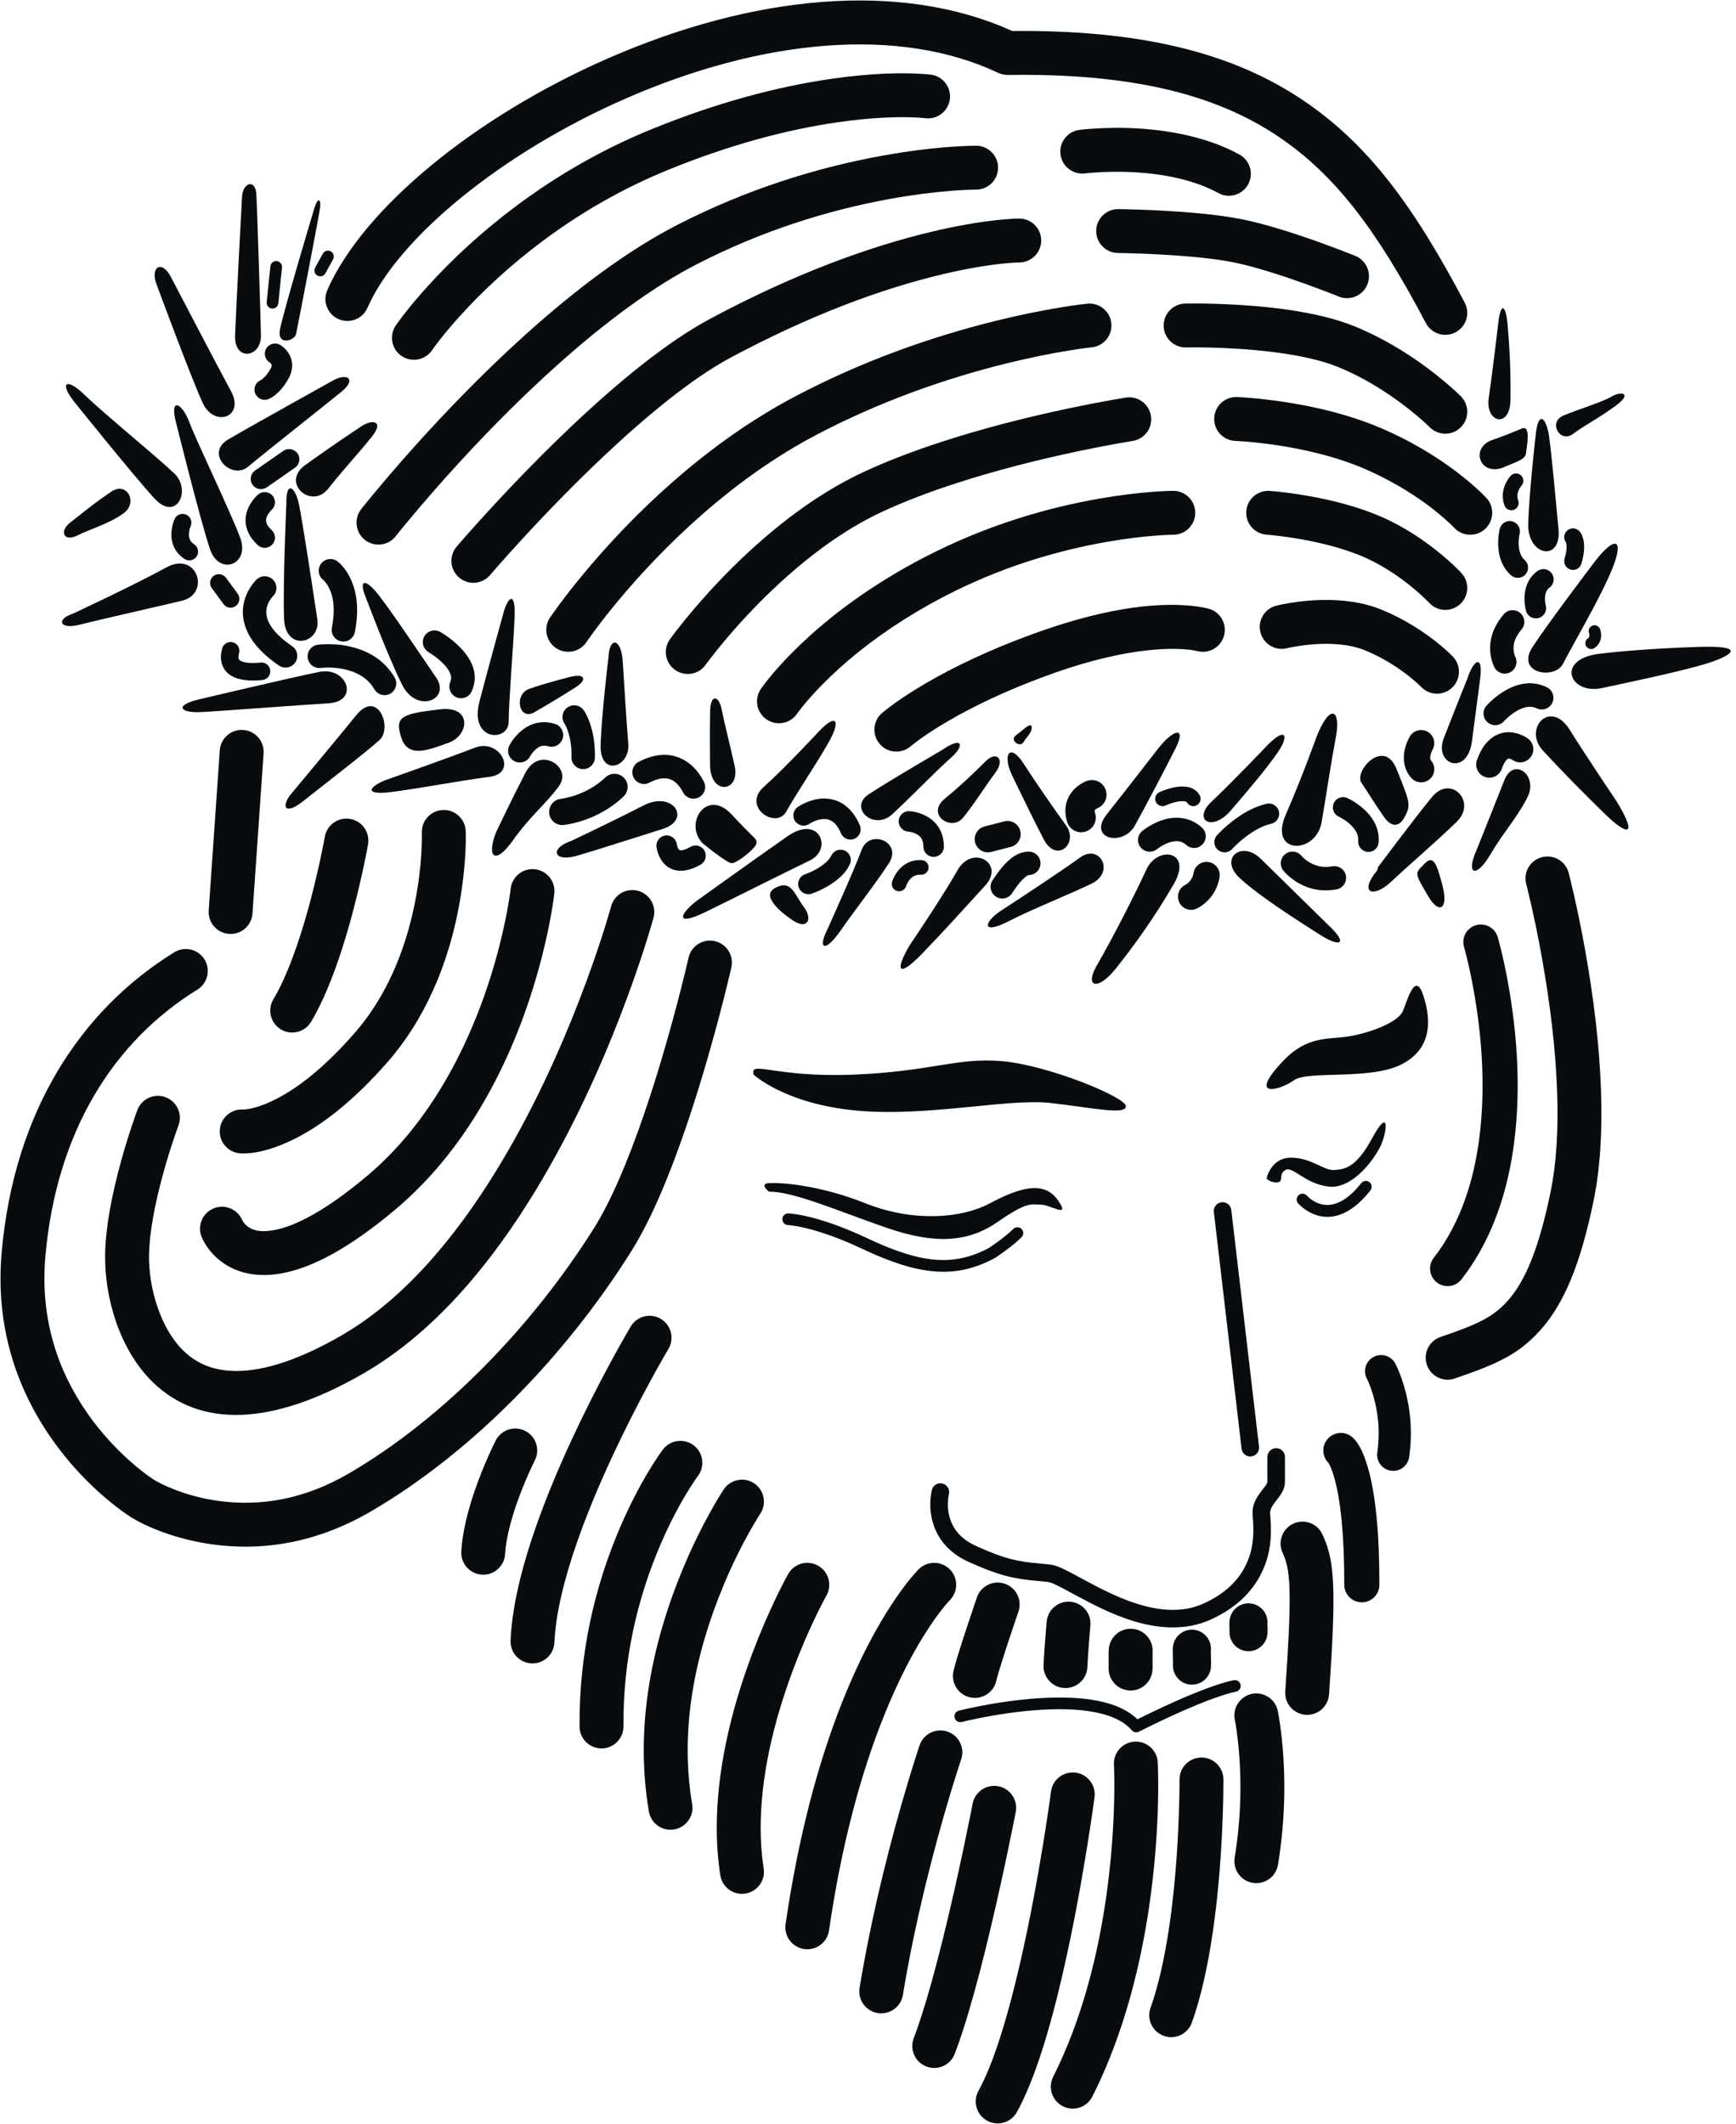 <?xml version="1.0" encoding="UTF-8"?> <svg xmlns="http://www.w3.org/2000/svg" xmlns:xlink="http://www.w3.org/1999/xlink" width="273px" height="334px" viewBox="0 0 273 334"> <!-- Generator: Sketch 55.2 (78181) - https://sketchapp.com --> <title>Group 279</title> <desc>Created with Sketch.</desc> <g id="a" stroke="none" stroke-width="1" fill="none" fill-rule="evenodd"> <g id="A4" transform="translate(-16, -16)" fill="#090C0F"> <g id="Group-279" transform="translate(16, 16)"> <path d="M95.595,9.187 C74.75,18.304 57.11,32.756 51.463,45.642 C50.698,47.388 51.493,49.423 53.239,50.189 C54.985,50.954 57.021,50.159 57.786,48.413 C62.619,37.385 78.959,23.998 98.361,15.512 C119.965,6.064 141.439,4.109 156.966,11.455 C157.443,11.68 157.964,11.793 158.491,11.786 C177.702,11.514 191.058,14.721 201.152,21.56 C209.935,27.512 216.473,36.093 224.232,50.816 C225.121,52.503 227.209,53.149 228.895,52.261 C230.581,51.372 231.228,49.284 230.339,47.598 C222.098,31.961 214.939,22.563 205.024,15.845 C193.78,8.226 179.291,4.685 159.183,4.874 C141.651,-3.06 118.535,-0.845 95.595,9.187 Z" id="Stroke-1" fill-rule="nonzero"></path> <path d="M67.943,55.073 C67.972,55.03 68.048,54.921 68.172,54.75 C68.391,54.448 68.657,54.093 68.97,53.689 C69.88,52.517 70.976,51.202 72.258,49.781 C75.943,45.696 80.362,41.603 85.503,37.782 C91.477,33.341 98.042,29.565 105.193,26.662 C114.747,22.782 123.615,20.404 131.67,19.239 C137.134,18.448 141.52,18.303 144.695,18.518 C145.126,18.547 145.395,18.574 145.497,18.588 C147.387,18.836 149.121,17.506 149.37,15.616 C149.618,13.726 148.287,11.992 146.397,11.743 C146.153,11.711 145.74,11.67 145.163,11.631 C141.512,11.383 136.639,11.545 130.682,12.406 C122.081,13.65 112.672,16.174 102.596,20.266 C94.882,23.398 87.811,27.464 81.384,32.241 C75.86,36.348 71.11,40.748 67.132,45.157 C65.733,46.708 64.527,48.154 63.515,49.459 C63.156,49.922 62.845,50.337 62.583,50.699 C62.418,50.926 62.302,51.091 62.235,51.189 C61.163,52.765 61.571,54.912 63.147,55.985 C64.723,57.057 66.87,56.649 67.943,55.073 Z" id="Stroke-3" fill-rule="nonzero"></path> <path d="M153.478,29.823 C153.478,29.823 153.476,29.823 153.474,29.823 C155.38,29.838 156.938,28.305 156.954,26.399 C156.969,24.493 155.437,22.935 153.53,22.919 L153.504,22.919 C153.225,22.918 152.793,22.924 152.219,22.944 C151.334,22.974 150.325,23.029 149.199,23.116 C146.066,23.356 142.576,23.794 138.802,24.476 C128.14,26.402 117.209,29.89 106.584,35.331 C105.65,35.81 104.708,36.319 103.759,36.86 C96.037,41.257 87.914,47.611 79.603,55.417 C73.862,60.807 68.368,66.573 63.304,72.338 C61.531,74.356 59.937,76.231 58.546,77.917 C58.058,78.509 57.629,79.035 57.262,79.491 C57.04,79.768 56.886,79.962 56.803,80.067 C55.626,81.566 55.887,83.736 57.386,84.914 C58.885,86.091 61.055,85.83 62.233,84.331 C62.247,84.312 62.28,84.27 62.331,84.206 C62.418,84.097 62.522,83.967 62.643,83.816 C62.991,83.383 63.401,82.879 63.871,82.31 C65.218,80.678 66.765,78.857 68.49,76.894 C73.418,71.284 78.764,65.675 84.328,60.449 C92.276,52.985 99.994,46.948 107.175,42.859 C108.037,42.368 108.889,41.907 109.731,41.476 C119.712,36.364 130.002,33.081 140.03,31.269 C143.565,30.63 146.822,30.222 149.727,29.999 C150.754,29.92 151.666,29.87 152.454,29.843 C152.938,29.827 153.282,29.822 153.475,29.823 L153.478,29.823 Z" id="Stroke-5" fill-rule="nonzero"></path> <path d="M77.067,90.443 C77.079,90.43 77.108,90.395 77.152,90.345 C77.226,90.258 77.314,90.156 77.416,90.038 C77.711,89.698 78.056,89.302 78.449,88.855 C79.577,87.575 80.862,86.147 82.28,84.608 C86.329,80.211 90.622,75.816 94.965,71.721 C98.447,68.437 101.816,65.487 105.011,62.957 C108.67,60.06 112.032,57.768 115.015,56.176 C127.297,49.621 138.498,45.42 148.382,43.096 C151.807,42.291 154.813,41.776 157.371,41.492 C158.249,41.395 159.004,41.333 159.632,41.299 C159.986,41.28 160.204,41.274 160.285,41.274 C162.191,41.274 163.737,39.729 163.737,37.823 C163.737,35.916 162.191,34.371 160.285,34.371 C160.081,34.371 159.738,34.38 159.26,34.406 C158.503,34.447 157.618,34.519 156.61,34.631 C153.779,34.945 150.499,35.507 146.802,36.376 C136.34,38.836 124.577,43.247 111.764,50.086 C108.374,51.896 104.684,54.41 100.725,57.545 C97.361,60.209 93.847,63.286 90.229,66.698 C85.757,70.915 81.353,75.423 77.202,79.931 C75.749,81.509 74.43,82.975 73.27,84.292 C72.862,84.754 72.503,85.165 72.196,85.521 C72.087,85.646 71.993,85.756 71.913,85.849 C71.863,85.907 71.831,85.945 71.811,85.969 C70.575,87.42 70.75,89.599 72.202,90.834 C73.653,92.07 75.832,91.895 77.067,90.443 Z" id="Stroke-7" fill-rule="nonzero"></path> <path d="M92.228,100.978 C92.269,100.918 92.363,100.781 92.508,100.573 C92.759,100.216 93.06,99.797 93.409,99.323 C94.418,97.955 95.609,96.425 96.974,94.774 C100.884,90.046 105.392,85.315 110.426,80.907 C116.11,75.928 122.11,71.683 128.366,68.395 C138.103,63.279 148.344,59.594 158.444,57.113 C161.976,56.246 165.233,55.592 168.134,55.122 C169.143,54.958 170.032,54.83 170.792,54.732 C171.054,54.699 171.28,54.672 171.468,54.65 C171.575,54.638 171.642,54.631 171.668,54.629 C173.566,54.442 174.952,52.753 174.766,50.856 C174.58,48.959 172.891,47.572 170.994,47.758 C170.791,47.778 170.428,47.819 169.915,47.885 C169.08,47.992 168.115,48.131 167.03,48.307 C163.952,48.806 160.514,49.496 156.797,50.409 C146.186,53.015 135.426,56.887 125.155,62.284 C118.386,65.841 111.949,70.396 105.877,75.714 C100.547,80.382 95.788,85.377 91.654,90.374 C90.205,92.127 88.935,93.758 87.852,95.227 C87.194,96.121 86.738,96.771 86.492,97.137 C85.432,98.721 85.856,100.865 87.44,101.926 C89.024,102.987 91.168,102.562 92.228,100.978 Z" id="Stroke-9" fill-rule="nonzero"></path> <path d="M110.967,104.552 C110.995,104.512 111.062,104.42 111.167,104.278 C111.349,104.032 111.567,103.744 111.82,103.418 C112.549,102.474 113.403,101.418 114.373,100.278 C117.149,97.014 120.285,93.749 123.701,90.71 C128.595,86.357 133.647,82.849 138.731,80.484 C142.174,78.883 146.114,77.377 150.455,75.971 C156.495,74.016 162.989,72.352 169.486,70.979 C171.763,70.499 173.875,70.089 175.768,69.75 C176.428,69.632 177.013,69.531 177.515,69.447 C177.69,69.418 177.841,69.394 177.968,69.373 C178.041,69.362 178.09,69.354 178.111,69.351 C179.995,69.059 181.285,67.295 180.994,65.411 C180.702,63.527 178.938,62.237 177.054,62.529 C176.932,62.548 176.706,62.584 176.384,62.637 C175.853,62.726 175.24,62.831 174.552,62.955 C172.591,63.306 170.408,63.729 168.06,64.225 C161.343,65.644 154.623,67.366 148.329,69.404 C143.737,70.89 139.539,72.495 135.82,74.225 C130.064,76.902 124.474,80.784 119.114,85.552 C115.44,88.819 112.087,92.311 109.115,95.805 C108.072,97.03 107.15,98.17 106.357,99.197 C105.873,99.823 105.534,100.281 105.348,100.54 C104.241,102.092 104.6,104.247 106.152,105.355 C107.703,106.463 109.859,106.103 110.967,104.552 Z" id="Stroke-11" fill-rule="nonzero"></path> <path d="M125.354,112.234 C125.352,112.238 125.36,112.226 125.379,112.2 C125.418,112.144 125.468,112.075 125.529,111.993 C125.713,111.743 125.941,111.447 126.215,111.108 C127.018,110.113 128.011,108.993 129.2,107.778 C132.642,104.263 136.95,100.731 142.179,97.425 C144.742,95.803 147.471,94.275 150.37,92.856 C158.193,89.026 166.313,86.559 174.244,85.188 C177.014,84.71 179.557,84.403 181.812,84.233 C182.592,84.174 183.278,84.137 183.861,84.116 C184.197,84.104 184.415,84.1 184.508,84.1 C186.414,84.1 187.96,82.555 187.96,80.649 C187.96,78.742 186.414,77.197 184.508,77.197 C184.335,77.197 184.035,77.202 183.617,77.217 C182.943,77.241 182.167,77.283 181.294,77.349 C178.825,77.535 176.063,77.868 173.068,78.386 C164.528,79.862 155.788,82.517 147.334,86.656 C144.209,88.186 141.262,89.836 138.489,91.59 C132.794,95.191 128.073,99.062 124.268,102.948 C122.921,104.324 121.782,105.609 120.843,106.773 C120.506,107.189 120.217,107.564 119.975,107.893 C119.819,108.104 119.708,108.261 119.64,108.36 C118.571,109.938 118.982,112.085 120.56,113.154 C122.138,114.224 124.285,113.812 125.354,112.234 Z" id="Stroke-13" fill-rule="nonzero"></path> <path d="M143.227,117.353 C143.242,117.34 143.304,117.288 143.415,117.198 C143.623,117.03 143.881,116.83 144.189,116.601 C145.1,115.924 146.222,115.16 147.56,114.33 C151.447,111.921 156.268,109.496 162.069,107.223 C163.309,106.737 164.582,106.263 165.89,105.801 C171.425,103.848 176.289,102.724 180.493,102.273 C183.453,101.955 185.776,101.997 187.479,102.244 C187.744,102.282 187.96,102.322 188.126,102.358 C188.196,102.373 188.216,102.379 188.189,102.371 C190.018,102.906 191.936,101.857 192.471,100.028 C193.007,98.198 191.958,96.281 190.128,95.745 C189.778,95.643 189.225,95.522 188.471,95.412 C182.715,94.577 174.43,95.466 163.593,99.291 C162.21,99.779 160.863,100.281 159.55,100.795 C153.356,103.223 148.162,105.835 143.923,108.463 C142.418,109.396 141.136,110.269 140.07,111.061 C139.687,111.346 139.356,111.602 139.077,111.828 C138.896,111.974 138.765,112.084 138.684,112.156 C137.248,113.41 137.102,115.591 138.357,117.026 C139.611,118.461 141.792,118.608 143.227,117.353 Z" id="Stroke-15" fill-rule="nonzero"></path> <path d="M202.408,101.945 C202.461,101.931 202.602,101.898 202.82,101.853 C203.207,101.772 203.651,101.689 204.145,101.612 C206.667,101.217 209.292,101.116 211.659,101.477 C212.744,101.643 213.731,101.902 214.602,102.256 C216.012,102.828 217.369,103.526 218.663,104.32 C220.026,105.157 221.243,106.053 222.293,106.944 C222.654,107.25 222.965,107.531 223.224,107.778 C223.31,107.86 223.382,107.93 223.44,107.988 C223.468,108.016 223.481,108.029 223.478,108.027 C224.793,109.407 226.978,109.461 228.358,108.146 C229.739,106.831 229.792,104.646 228.477,103.266 C228.376,103.16 228.212,102.995 227.987,102.781 C227.634,102.445 227.225,102.075 226.761,101.681 C225.454,100.572 223.954,99.468 222.275,98.437 C220.669,97.451 218.976,96.581 217.2,95.86 C215.801,95.291 214.295,94.896 212.701,94.653 C209.535,94.17 206.24,94.296 203.077,94.792 C202.462,94.888 201.901,94.992 201.402,95.097 C201.089,95.162 200.857,95.216 200.714,95.252 C198.866,95.72 197.747,97.597 198.215,99.445 C198.683,101.293 200.56,102.412 202.408,101.945 Z" id="Stroke-17" fill-rule="nonzero"></path> <path d="M199.195,84.092 C199.226,84.094 199.303,84.1 199.424,84.11 C199.635,84.128 199.884,84.151 200.166,84.181 C200.983,84.265 201.898,84.379 202.885,84.527 C205.696,84.947 208.502,85.551 211.091,86.361 C212.054,86.662 212.969,86.987 213.829,87.335 C215.687,88.089 217.512,89.087 219.272,90.272 C220.773,91.282 222.14,92.368 223.34,93.45 C223.755,93.825 224.118,94.17 224.423,94.476 C224.596,94.648 224.704,94.762 224.745,94.806 C226.036,96.209 228.219,96.3 229.622,95.01 C231.025,93.72 231.117,91.536 229.826,90.133 C229.722,90.019 229.546,89.836 229.303,89.593 C228.917,89.206 228.469,88.781 227.964,88.325 C226.535,87.035 224.915,85.748 223.126,84.545 C220.99,83.107 218.751,81.882 216.422,80.938 C215.381,80.516 214.289,80.128 213.152,79.772 C210.188,78.845 207.045,78.169 203.907,77.699 C202.811,77.535 201.792,77.408 200.874,77.314 C200.312,77.256 199.901,77.221 199.664,77.205 C197.762,77.075 196.115,78.512 195.986,80.414 C195.856,82.316 197.293,83.963 199.195,84.092 Z" id="Stroke-19" fill-rule="nonzero"></path> <path d="M194.272,69.343 C194.318,69.345 194.429,69.35 194.599,69.359 C194.895,69.375 195.243,69.397 195.637,69.427 C196.775,69.514 198.05,69.644 199.424,69.825 C203.342,70.341 207.253,71.159 210.869,72.337 C212.172,72.761 213.413,73.225 214.585,73.731 C216.436,74.53 218.201,75.422 219.876,76.391 C222.435,77.871 224.661,79.454 226.536,81.028 C227.183,81.571 227.736,82.07 228.195,82.512 C228.454,82.761 228.614,82.925 228.673,82.99 C229.966,84.39 232.15,84.478 233.551,83.185 C234.952,81.892 235.039,79.708 233.746,78.307 C233.597,78.146 233.342,77.885 232.984,77.54 C232.414,76.991 231.744,76.386 230.974,75.74 C228.803,73.918 226.253,72.105 223.333,70.416 C221.429,69.314 219.423,68.3 217.319,67.392 C215.945,66.799 214.505,66.261 213.007,65.773 C208.946,64.45 204.633,63.548 200.325,62.981 C198.821,62.783 197.422,62.64 196.161,62.544 C195.393,62.485 194.831,62.455 194.511,62.444 C192.606,62.378 191.008,63.869 190.942,65.774 C190.875,67.679 192.366,69.277 194.272,69.343 Z" id="Stroke-21" fill-rule="nonzero"></path> <path d="M186.529,54.644 C186.577,54.643 186.682,54.641 186.84,54.639 C188.284,54.62 190.17,54.641 192.332,54.732 C195.53,54.867 198.677,55.132 201.599,55.556 C205.11,56.065 208.092,56.777 210.344,57.688 C212.711,58.644 215.044,59.878 217.309,61.323 C219.347,62.624 221.214,64.02 222.863,65.413 C223.436,65.896 223.938,66.343 224.365,66.74 C224.61,66.968 224.769,67.122 224.836,67.19 C226.179,68.543 228.365,68.551 229.717,67.208 C231.07,65.865 231.078,63.679 229.735,62.326 C229.606,62.196 229.381,61.978 229.067,61.686 C228.562,61.216 227.977,60.696 227.317,60.138 C225.445,58.557 223.335,56.98 221.023,55.504 C218.418,53.842 215.714,52.413 212.931,51.288 C210.09,50.139 206.603,49.306 202.59,48.724 C199.413,48.263 196.039,47.979 192.623,47.835 C190.325,47.738 188.314,47.716 186.751,47.736 C186.567,47.738 186.436,47.741 186.363,47.743 C184.457,47.789 182.949,49.371 182.995,51.277 C183.041,53.182 184.623,54.69 186.529,54.644 Z" id="Stroke-23" fill-rule="nonzero"></path> <path d="M175.8,39.788 C175.84,39.788 175.924,39.789 176.048,39.791 C176.258,39.795 176.503,39.8 176.78,39.806 C177.574,39.824 178.46,39.85 179.414,39.886 C182.138,39.988 184.859,40.147 187.386,40.375 C189.868,40.599 192.021,40.878 193.732,41.211 C195.24,41.504 197.041,41.969 199.064,42.578 C200.182,42.914 201.352,43.29 202.561,43.698 C204.469,44.342 206.378,45.034 208.193,45.725 C208.828,45.967 209.405,46.192 209.913,46.393 C210.089,46.462 210.244,46.524 210.376,46.577 C210.453,46.608 210.504,46.629 210.528,46.639 C212.294,47.358 214.308,46.51 215.027,44.744 C215.747,42.979 214.898,40.965 213.133,40.246 C213.099,40.232 213.038,40.207 212.95,40.172 C212.807,40.114 212.641,40.048 212.453,39.974 C211.919,39.762 211.315,39.527 210.652,39.275 C208.759,38.553 206.768,37.832 204.769,37.157 C203.491,36.726 202.248,36.327 201.054,35.968 C198.826,35.297 196.812,34.777 195.05,34.434 C193.075,34.05 190.703,33.743 188.006,33.5 C185.345,33.26 182.508,33.093 179.673,32.987 C178.683,32.95 177.762,32.923 176.935,32.904 C176.645,32.898 176.386,32.893 176.162,32.889 C176.025,32.887 175.93,32.885 175.877,32.885 C173.971,32.863 172.409,34.391 172.387,36.298 C172.366,38.204 173.894,39.766 175.8,39.788 Z" id="Stroke-25" fill-rule="nonzero"></path> <path d="M170.633,27.271 C170.673,27.266 170.775,27.254 170.936,27.237 C171.221,27.208 171.555,27.178 171.934,27.15 C176.211,26.834 181.007,27.025 185.449,28.079 C187.751,28.625 189.815,29.382 191.587,30.359 C193.257,31.279 195.356,30.671 196.276,29.001 C197.196,27.332 196.589,25.232 194.919,24.312 C192.562,23.014 189.919,22.045 187.043,21.362 C181.804,20.119 176.347,19.902 171.425,20.265 C170.653,20.323 170.084,20.381 169.753,20.424 C167.862,20.667 166.526,22.397 166.77,24.287 C167.013,26.178 168.742,27.514 170.633,27.271 Z" id="Stroke-27" fill-rule="nonzero"></path> <path d="M108.278,150.619 C108.274,150.637 108.264,150.684 108.248,150.751 C108.222,150.865 108.191,151 108.154,151.157 C108.049,151.606 107.925,152.129 107.782,152.719 C107.372,154.409 106.895,156.294 106.357,158.325 C104.82,164.124 103.103,169.921 101.251,175.315 C98.648,182.897 95.996,189.036 93.414,193.144 C83.735,208.543 69.864,222.965 54.87,231.726 C47.923,235.785 40.97,236.984 34.251,236.036 C31.756,235.684 29.423,235.046 27.33,234.22 C25.863,233.642 24.64,233.015 24.031,232.609 C23.028,231.94 21.741,230.957 20.267,229.633 C18.049,227.641 15.931,225.326 14.048,222.695 C8.919,215.528 6.283,207.152 7.146,197.481 C8.896,177.874 17.937,163.72 31.037,155.642 C32.66,154.641 33.164,152.514 32.163,150.892 C31.163,149.269 29.036,148.765 27.413,149.766 C12.491,158.968 2.217,175.052 0.27,196.867 C-0.749,208.287 2.392,218.27 8.435,226.713 C10.625,229.774 13.08,232.457 15.654,234.769 C17.389,236.328 18.936,237.508 20.202,238.353 C22.934,240.173 27.815,242.099 33.286,242.872 C41.491,244.03 50.011,242.56 58.352,237.686 C74.389,228.317 89.025,213.099 99.259,196.817 C102.182,192.167 105.02,185.598 107.78,177.557 C109.692,171.989 111.454,166.04 113.03,160.094 C113.581,158.014 114.069,156.082 114.491,154.346 C114.638,153.737 114.767,153.195 114.877,152.727 C114.915,152.562 114.949,152.418 114.977,152.295 C114.994,152.22 115.005,152.17 115.012,152.14 C115.432,150.28 114.265,148.432 112.406,148.012 C110.546,147.592 108.698,148.759 108.278,150.619 Z" id="Stroke-29" fill-rule="nonzero"></path> <path d="M34.564,118.004 L32.82,143.196 C32.689,145.097 34.124,146.746 36.025,146.878 C37.927,147.009 39.576,145.574 39.707,143.672 L41.451,118.481 C41.583,116.579 40.148,114.931 38.246,114.799 C36.344,114.667 34.696,116.102 34.564,118.004 Z" id="Stroke-31" fill-rule="nonzero"></path> <path d="M51.08,131.597 C51.071,131.649 51.051,131.76 51.02,131.925 C50.968,132.206 50.905,132.534 50.832,132.906 C50.622,133.972 50.373,135.163 50.085,136.446 C49.263,140.107 48.298,143.766 47.205,147.161 C45.879,151.278 44.457,154.704 42.988,157.17 C42.012,158.808 42.548,160.926 44.186,161.902 C45.824,162.878 47.942,162.341 48.918,160.703 C50.698,157.716 52.305,153.846 53.776,149.277 C54.94,145.662 55.956,141.809 56.82,137.959 C57.123,136.613 57.385,135.362 57.606,134.238 C57.684,133.842 57.751,133.49 57.808,133.184 C57.842,132.997 57.866,132.865 57.879,132.792 C58.209,130.915 56.955,129.125 55.077,128.795 C53.2,128.465 51.41,129.719 51.08,131.597 Z" id="Stroke-33" fill-rule="nonzero"></path> <path d="M34.571,177.622 C34.394,179.52 35.789,181.203 37.687,181.38 C37.75,181.386 37.822,181.391 37.904,181.395 C39.742,181.481 42.359,180.976 45.598,179.465 C50.38,177.235 55.535,173.215 60.952,167.024 C63.847,163.716 66.199,159.96 68.059,155.847 C70.39,150.691 71.856,145.209 72.636,139.687 C73.139,136.126 73.288,133.119 73.244,130.954 C73.242,130.841 73.24,130.757 73.238,130.704 C73.164,128.799 71.559,127.315 69.655,127.389 C67.75,127.463 66.265,129.067 66.339,130.972 C66.34,130.982 66.341,131.023 66.342,131.093 C66.355,131.706 66.344,132.562 66.292,133.623 C66.213,135.203 66.056,136.915 65.801,138.722 C65.107,143.635 63.807,148.495 61.769,153.002 C60.177,156.521 58.185,159.703 55.757,162.478 C50.946,167.976 46.551,171.404 42.68,173.209 C41.372,173.819 40.231,174.19 39.266,174.376 C38.943,174.439 38.667,174.475 38.439,174.491 C38.334,174.498 38.267,174.499 38.24,174.499 C36.378,174.373 34.746,175.754 34.571,177.622 Z" id="Stroke-35" fill-rule="nonzero"></path> <path d="M38.097,191.918 C38.1,191.925 38.105,191.936 38.111,191.95 L38.113,191.955 C37.414,190.206 35.437,189.337 33.672,190.014 C31.892,190.696 31.002,192.692 31.685,194.472 C31.801,194.776 31.99,195.171 32.266,195.626 C32.691,196.326 33.233,197.016 33.908,197.657 C36.337,199.962 39.809,201.03 44.127,200.29 C49.101,199.438 55.027,196.22 62.125,190.26 C68.189,185.168 73.163,178.767 77.164,171.369 C80.812,164.624 83.461,157.426 85.281,150.232 C85.918,147.714 86.406,145.372 86.766,143.263 C86.893,142.518 86.996,141.853 87.075,141.275 C87.124,140.917 87.156,140.661 87.172,140.514 C87.379,138.619 86.01,136.915 84.115,136.708 C82.219,136.502 80.516,137.871 80.309,139.766 C80.3,139.849 80.277,140.041 80.236,140.333 C80.167,140.839 80.076,141.431 79.961,142.102 C79.631,144.038 79.179,146.203 78.588,148.54 C76.9,155.215 74.444,161.886 71.092,168.085 C67.482,174.76 63.038,180.48 57.686,184.973 C51.445,190.213 46.551,192.87 42.961,193.486 C40.798,193.857 39.517,193.462 38.661,192.649 C38.453,192.452 38.289,192.243 38.168,192.045 C38.134,191.989 38.11,191.943 38.095,191.912 L38.097,191.918 Z" id="Stroke-37" fill-rule="nonzero"></path> <path d="M96.105,142.533 C96.098,142.56 96.08,142.623 96.053,142.72 C96.007,142.887 95.95,143.086 95.883,143.316 C95.691,143.981 95.458,144.756 95.186,145.631 C94.403,148.142 93.459,150.945 92.352,153.967 C89.19,162.597 85.365,171.226 80.881,179.256 C72.96,193.439 63.865,204.152 53.721,210.014 C47.13,213.823 41.656,215.592 37.272,215.616 C33.743,215.635 31.01,214.526 28.854,212.441 C25.263,208.967 23.322,202.554 23.437,197.248 C23.472,195.601 23.682,193.706 24.046,191.617 C24.448,189.318 25.025,186.854 25.731,184.315 C26.244,182.47 26.795,180.694 27.345,179.057 C27.537,178.486 27.714,177.974 27.873,177.53 C27.928,177.377 27.976,177.243 28.017,177.131 C28.041,177.066 28.056,177.025 28.063,177.008 C28.732,175.223 27.828,173.233 26.043,172.564 C24.258,171.894 22.268,172.799 21.599,174.584 C21.555,174.701 21.478,174.912 21.372,175.208 C21.199,175.692 21.007,176.245 20.801,176.858 C20.214,178.605 19.628,180.495 19.08,182.465 C18.317,185.208 17.69,187.887 17.246,190.43 C16.825,192.839 16.579,195.07 16.535,197.099 C16.383,204.154 18.876,212.394 24.054,217.402 C31.377,224.486 42.582,224.425 57.175,215.991 C68.582,209.399 78.435,197.794 86.908,182.622 C91.587,174.244 95.555,165.292 98.834,156.342 C99.981,153.21 100.962,150.3 101.777,147.684 C102.063,146.764 102.309,145.945 102.514,145.236 C102.639,144.804 102.724,144.501 102.769,144.335 C103.267,142.495 102.178,140.6 100.338,140.102 C98.498,139.604 96.602,140.693 96.105,142.533 Z" id="Stroke-39" fill-rule="nonzero"></path> <path d="M240.009,139.029 C240.017,139.058 240.034,139.124 240.059,139.224 C240.103,139.396 240.155,139.6 240.213,139.836 C240.38,140.514 240.567,141.302 240.769,142.189 C241.348,144.732 241.927,147.551 242.468,150.565 C243.768,157.806 244.635,164.976 244.869,171.638 C245.081,177.659 244.76,182.997 243.842,187.452 C242.007,196.369 239.833,201.593 236.999,204.686 C234.796,207.091 232.531,208.229 226.54,210.266 C224.735,210.879 223.769,212.84 224.383,214.645 C224.996,216.45 226.957,217.415 228.762,216.802 C235.798,214.409 238.866,212.869 242.09,209.349 C245.919,205.169 248.539,198.872 250.604,188.844 C251.645,183.788 251.998,177.923 251.768,171.396 C251.521,164.368 250.616,156.885 249.263,149.345 C248.702,146.222 248.101,143.3 247.5,140.657 C247.289,139.729 247.092,138.902 246.915,138.184 C246.808,137.747 246.73,137.441 246.686,137.274 C246.201,135.431 244.314,134.329 242.47,134.813 C240.627,135.298 239.525,137.185 240.009,139.029 Z" id="Stroke-41" fill-rule="nonzero"></path> <path d="M230.233,148.935 C230.251,148.997 230.29,149.134 230.347,149.343 C230.444,149.703 230.553,150.127 230.671,150.611 C231.012,152.004 231.353,153.589 231.673,155.333 C233.193,163.631 233.664,172.213 232.469,180.156 C231.423,187.107 229.144,193.079 225.469,197.818 C224.534,199.023 224.753,200.758 225.958,201.693 C227.164,202.627 228.898,202.408 229.833,201.203 C234.14,195.649 236.753,188.801 237.93,180.978 C239.229,172.346 238.726,163.186 237.105,154.338 C236.766,152.485 236.402,150.795 236.036,149.3 C235.814,148.391 235.638,147.741 235.533,147.38 C235.103,145.917 233.569,145.079 232.106,145.508 C230.642,145.938 229.804,147.472 230.233,148.935 Z" id="Stroke-43" fill-rule="nonzero"></path> <path d="M77.953,226.548 C77.773,226.901 77.474,227.516 77.096,228.344 C76.472,229.712 75.849,231.194 75.265,232.743 C74.417,234.996 73.725,237.203 73.244,239.31 C72.865,240.97 72.625,242.539 72.543,244.009 C72.437,245.913 73.894,247.542 75.798,247.648 C77.701,247.753 79.33,246.296 79.436,244.393 C79.494,243.342 79.677,242.15 79.975,240.846 C80.379,239.073 80.98,237.156 81.726,235.176 C82.25,233.783 82.814,232.443 83.376,231.21 C83.572,230.781 83.753,230.397 83.915,230.066 C84.008,229.873 84.072,229.744 84.102,229.687 C84.969,227.989 84.295,225.91 82.597,225.043 C80.899,224.176 78.82,224.85 77.953,226.548 Z" id="Stroke-45" fill-rule="nonzero"></path> <path d="M99.186,208.617 C99.145,208.686 99.07,208.812 98.964,208.994 C98.79,209.291 98.589,209.639 98.363,210.033 C97.72,211.155 97.006,212.433 96.237,213.847 C94.043,217.883 91.849,222.206 89.798,226.647 C87.651,231.3 85.784,235.82 84.28,240.121 C81.907,246.902 80.509,252.913 80.292,258.007 C80.211,259.912 81.689,261.521 83.594,261.602 C85.498,261.683 87.108,260.205 87.189,258.301 C87.372,253.994 88.628,248.597 90.796,242.4 C92.221,238.326 94.005,234.005 96.066,229.541 C98.048,225.246 100.175,221.056 102.302,217.145 C103.046,215.777 103.735,214.543 104.353,213.464 C104.568,213.089 104.759,212.76 104.922,212.481 C105.018,212.317 105.083,212.207 105.114,212.155 C106.091,210.518 105.556,208.399 103.919,207.422 C102.282,206.445 100.163,206.98 99.186,208.617 Z" id="Stroke-47" fill-rule="nonzero"></path> <path d="M104.241,227.974 C104.111,228.145 103.897,228.442 103.611,228.861 C103.152,229.533 102.646,230.319 102.103,231.215 C100.572,233.746 99.046,236.668 97.625,239.951 C93.496,249.49 91.052,260.114 91.141,271.552 C91.156,273.458 92.713,274.991 94.619,274.976 C96.526,274.961 98.059,273.404 98.044,271.498 C97.963,261.089 100.193,251.397 103.96,242.694 C105.252,239.708 106.634,237.062 108.009,234.789 C108.485,234.004 108.923,233.324 109.312,232.755 C109.535,232.429 109.684,232.221 109.748,232.136 C110.898,230.615 110.597,228.451 109.076,227.301 C107.555,226.152 105.39,226.453 104.241,227.974 Z" id="Stroke-49" fill-rule="nonzero"></path> <path d="M113.816,234.239 C113.699,234.414 113.5,234.722 113.231,235.158 C112.796,235.863 112.315,236.681 111.798,237.606 C110.334,240.227 108.873,243.189 107.51,246.436 C102.242,258.992 99.862,272.11 102.042,284.895 C102.362,286.774 104.145,288.037 106.024,287.717 C107.904,287.396 109.167,285.613 108.847,283.734 C106.918,272.425 109.072,260.556 113.876,249.108 C115.134,246.109 116.482,243.377 117.825,240.972 C118.292,240.137 118.723,239.405 119.107,238.782 C119.238,238.569 119.354,238.386 119.451,238.234 C119.506,238.149 119.54,238.098 119.552,238.08 C120.613,236.495 120.188,234.352 118.604,233.291 C117.02,232.231 114.876,232.655 113.816,234.239 Z" id="Stroke-51" fill-rule="nonzero"></path> <path d="M123.949,247.543 C123.848,247.721 123.674,248.039 123.437,248.489 C123.051,249.223 122.622,250.07 122.162,251.021 C120.855,253.723 119.549,256.729 118.331,259.967 C114.823,269.289 112.713,278.641 112.717,287.484 C112.718,290.041 112.899,292.523 113.274,294.923 C113.567,296.806 115.332,298.095 117.216,297.801 C119.099,297.508 120.388,295.742 120.094,293.859 C119.777,291.821 119.621,289.692 119.62,287.481 C119.617,279.587 121.553,271.007 124.792,262.398 C125.933,259.366 127.156,256.55 128.376,254.027 C128.801,253.149 129.194,252.373 129.545,251.707 C129.666,251.478 129.772,251.279 129.863,251.114 C129.914,251.019 129.947,250.96 129.96,250.936 C130.897,249.276 130.311,247.171 128.651,246.234 C126.991,245.297 124.886,245.883 123.949,247.543 Z" id="Stroke-53" fill-rule="nonzero"></path> <path d="M144.49,246.782 C144.407,246.865 144.283,246.993 144.121,247.168 C143.877,247.434 143.601,247.749 143.296,248.117 C142.455,249.129 141.53,250.366 140.545,251.837 C137.784,255.96 135.044,261.162 132.503,267.532 C128.616,277.279 125.533,288.923 123.539,302.614 C123.264,304.5 124.571,306.252 126.457,306.527 C128.344,306.802 130.096,305.495 130.37,303.609 C132.287,290.447 135.231,279.326 138.916,270.089 C141.277,264.17 143.79,259.399 146.281,255.679 C147.133,254.405 147.916,253.359 148.606,252.528 C148.992,252.063 149.243,251.79 149.338,251.697 C150.695,250.359 150.71,248.173 149.372,246.816 C148.033,245.459 145.847,245.444 144.49,246.782 Z" id="Stroke-55" fill-rule="nonzero"></path> <path d="M144.616,274.481 C144.59,274.555 144.544,274.692 144.479,274.89 C144.371,275.214 144.247,275.594 144.108,276.027 C143.711,277.258 143.27,278.673 142.795,280.252 C141.442,284.757 140.09,289.684 138.827,294.88 C137.375,300.857 136.136,306.809 135.176,312.626 C134.865,314.507 136.138,316.284 138.019,316.594 C139.9,316.904 141.676,315.631 141.987,313.751 C142.917,308.114 144.122,302.328 145.535,296.51 C146.767,291.44 148.087,286.63 149.407,282.238 C149.868,280.704 150.295,279.332 150.678,278.144 C150.812,277.73 150.93,277.369 151.031,277.064 C151.091,276.884 151.131,276.764 151.15,276.707 C151.765,274.903 150.8,272.942 148.996,272.327 C147.192,271.712 145.23,272.677 144.616,274.481 Z" id="Stroke-57" fill-rule="nonzero"></path> <path d="M152.955,283.662 C152.952,283.68 152.952,283.68 152.933,283.779 C152.913,283.879 152.89,283.997 152.863,284.133 C152.787,284.522 152.697,284.974 152.595,285.484 C152.303,286.944 151.969,288.571 151.599,290.324 C150.543,295.328 149.413,300.332 148.258,304.993 C147.09,309.705 145.96,313.8 144.898,317.087 C144.481,318.38 144.077,319.536 143.691,320.544 C143.009,322.324 143.899,324.32 145.679,325.002 C147.459,325.684 149.455,324.795 150.137,323.015 C150.571,321.883 151.014,320.613 151.467,319.209 C152.585,315.748 153.755,311.509 154.958,306.654 C156.136,301.906 157.282,296.826 158.354,291.749 C158.728,289.972 159.067,288.323 159.364,286.841 C159.468,286.322 159.56,285.86 159.638,285.462 C159.665,285.322 159.689,285.2 159.709,285.096 C159.73,284.991 159.73,284.991 159.734,284.967 C160.095,283.095 158.869,281.285 156.997,280.925 C155.125,280.564 153.316,281.79 152.955,283.662 Z" id="Stroke-59" fill-rule="nonzero"></path> <path d="M165.279,281.757 C165.276,281.778 165.27,281.827 165.26,281.899 C165.244,282.021 165.224,282.165 165.201,282.331 C165.135,282.808 165.057,283.363 164.966,283.989 C164.707,285.782 164.4,287.781 164.05,289.934 C163.048,296.082 161.891,302.228 160.597,307.95 C158.47,317.355 156.18,324.651 153.872,328.831 C152.95,330.499 153.556,332.599 155.225,333.521 C156.893,334.442 158.993,333.837 159.915,332.168 C162.624,327.263 165.068,319.475 167.33,309.473 C168.659,303.599 169.84,297.32 170.863,291.044 C171.221,288.849 171.533,286.81 171.798,284.979 C171.891,284.337 171.972,283.766 172.04,283.272 C172.064,283.099 172.084,282.947 172.102,282.818 C172.112,282.74 172.119,282.687 172.123,282.656 C172.372,280.766 171.041,279.032 169.151,278.784 C167.26,278.536 165.527,279.867 165.279,281.757 Z" id="Stroke-61" fill-rule="nonzero"></path> <path d="M175.174,277.536 C175.175,277.56 175.178,277.621 175.182,277.717 C175.189,277.886 175.196,278.087 175.203,278.321 C175.306,281.972 175.188,286.744 174.676,292.217 C173.917,300.328 172.421,308.314 170.026,315.748 C168.783,319.609 167.317,323.245 165.618,326.621 C164.761,328.324 165.446,330.399 167.149,331.257 C168.852,332.114 170.927,331.428 171.784,329.725 C173.65,326.018 175.248,322.053 176.597,317.865 C179.16,309.908 180.747,301.439 181.55,292.86 C182.09,287.089 182.214,282.041 182.103,278.126 C182.09,277.671 182.077,277.35 182.068,277.171 C181.967,275.267 180.342,273.806 178.438,273.907 C176.535,274.008 175.073,275.633 175.174,277.536 Z" id="Stroke-63" fill-rule="nonzero"></path> <path d="M185.489,279.882 L185.489,279.941 C185.49,280.135 185.49,280.402 185.488,280.737 C185.484,281.225 185.478,281.771 185.467,282.369 C185.437,283.994 185.381,285.77 185.292,287.657 C185.046,292.882 184.593,298.073 183.886,302.898 C183.145,307.95 182.163,312.318 180.931,315.775 C180.291,317.571 181.227,319.546 183.023,320.186 C184.819,320.826 186.793,319.889 187.433,318.093 C188.839,314.149 189.915,309.363 190.716,303.899 C191.46,298.826 191.932,293.417 192.188,287.982 C192.28,286.026 192.338,284.183 192.369,282.495 C192.389,281.388 192.395,280.515 192.393,279.915 C192.392,279.85 192.392,279.85 192.392,279.832 C192.378,277.926 190.822,276.392 188.916,276.406 C187.009,276.42 185.475,277.976 185.489,279.882 Z" id="Stroke-65" fill-rule="nonzero"></path> <path d="M194.189,270.49 C194.209,270.585 194.252,270.81 194.31,271.158 C194.412,271.762 194.514,272.472 194.61,273.279 C195.28,278.883 195.28,285.359 194.161,292.15 C193.851,294.031 195.125,295.807 197.006,296.117 C198.887,296.427 200.663,295.153 200.973,293.272 C202.207,285.781 202.207,278.668 201.465,272.459 C201.356,271.543 201.237,270.726 201.118,270.015 C201.044,269.574 200.984,269.256 200.945,269.071 C200.553,267.205 198.723,266.011 196.857,266.403 C194.992,266.795 193.797,268.625 194.189,270.49 Z" id="Stroke-67" fill-rule="nonzero"></path> <path d="M153.63,251.216 C153.623,251.238 153.623,251.238 153.588,251.34 C153.554,251.439 153.514,251.555 153.47,251.685 C153.343,252.056 153.201,252.472 153.049,252.921 C152.614,254.206 152.179,255.509 151.773,256.752 C151.72,256.913 151.668,257.072 151.617,257.229 C150.772,259.827 150.194,261.73 149.946,262.804 C149.517,264.661 150.676,266.514 152.533,266.943 C154.391,267.372 156.244,266.213 156.672,264.356 C156.858,263.553 157.404,261.756 158.182,259.364 C158.232,259.211 158.282,259.056 158.334,258.899 C158.732,257.68 159.16,256.399 159.588,255.134 C159.738,254.692 159.877,254.283 160.002,253.918 C160.046,253.791 160.084,253.678 160.117,253.581 C160.151,253.483 160.151,253.483 160.158,253.464 C160.778,251.662 159.82,249.697 158.018,249.076 C156.216,248.456 154.251,249.414 153.63,251.216 Z" id="Stroke-69" fill-rule="nonzero"></path> <path d="M164.599,255.029 C164.595,255.077 164.587,255.166 164.576,255.292 C164.557,255.5 164.537,255.736 164.514,255.995 C164.451,256.735 164.388,257.515 164.329,258.301 C164.288,258.847 164.25,259.378 164.217,259.886 C164.17,260.608 164.131,261.273 164.104,261.871 C164.016,263.775 165.489,265.39 167.393,265.477 C169.298,265.565 170.912,264.092 171,262.188 C171.025,261.639 171.061,261.018 171.106,260.339 C171.137,259.853 171.174,259.344 171.213,258.818 C171.27,258.057 171.331,257.3 171.393,256.582 C171.414,256.331 171.434,256.103 171.452,255.903 C171.462,255.784 171.47,255.701 171.474,255.659 C171.648,253.76 170.25,252.08 168.352,251.906 C166.453,251.732 164.773,253.13 164.599,255.029 Z" id="Stroke-71" fill-rule="nonzero"></path> <path d="M174.376,259.256 C174.33,259.707 174.329,259.999 174.345,260.997 C174.349,261.244 174.351,261.378 174.352,261.524 C174.355,261.831 174.352,262.069 174.343,262.259 C174.256,264.164 175.729,265.778 177.634,265.865 C179.538,265.952 181.152,264.479 181.239,262.575 C181.255,262.241 181.259,261.89 181.255,261.471 C181.254,261.301 181.252,261.152 181.248,260.886 C181.238,260.268 181.239,260.009 181.244,259.959 C181.438,258.063 180.058,256.368 178.161,256.174 C176.265,255.98 174.57,257.36 174.376,259.256 Z" id="Stroke-73" fill-rule="nonzero"></path> <path d="M193.362,254.843 C193.327,255.187 193.32,255.473 193.336,255.78 C193.34,255.845 193.344,255.91 193.35,255.993 C193.361,256.165 193.362,256.286 193.35,256.56 C193.274,258.21 194.55,259.61 196.2,259.686 C197.851,259.762 199.25,258.486 199.326,256.835 C199.35,256.331 199.345,255.989 199.32,255.604 C199.313,255.509 199.312,255.491 199.311,255.472 C199.311,255.465 199.31,255.486 199.314,255.452 C199.482,253.809 198.286,252.34 196.643,252.172 C194.999,252.004 193.53,253.2 193.362,254.843 Z" id="Stroke-75" fill-rule="nonzero"></path> <path d="M184.461,258.988 C184.415,259.433 184.418,259.69 184.45,260.632 C184.461,260.966 184.466,261.152 184.467,261.346 C184.469,261.527 184.467,261.684 184.46,261.819 C184.384,263.469 185.66,264.869 187.311,264.945 C188.961,265.021 190.361,263.744 190.437,262.094 C190.449,261.841 190.452,261.58 190.45,261.297 C190.448,261.039 190.442,260.814 190.429,260.433 C190.41,259.859 190.408,259.646 190.413,259.597 C190.581,257.953 189.385,256.484 187.741,256.316 C186.098,256.148 184.629,257.344 184.461,258.988 Z" id="Stroke-77" fill-rule="nonzero"></path> <path d="M201.662,244.125 L201.781,244.399 C201.824,244.499 201.856,244.575 201.887,244.647 C202.981,247.229 203.155,251.056 202.117,266.006 C201.985,267.907 203.42,269.556 205.321,269.688 C207.223,269.82 208.872,268.385 209.004,266.484 C210.118,250.446 209.91,245.887 208.243,241.953 C208.206,241.865 208.168,241.776 208.119,241.664 L208.002,241.393 C207.248,239.642 205.217,238.834 203.466,239.589 C201.715,240.343 200.908,242.374 201.662,244.125 Z" id="Stroke-79" fill-rule="nonzero"></path> <path d="M208.979,230.137 C208.93,230.09 208.892,230.05 208.867,230.019 C208.881,230.036 208.92,230.094 208.981,230.2 C209.247,230.664 209.549,231.411 209.85,232.489 C210.818,235.947 211.411,241.399 211.395,249.235 C211.392,250.76 212.626,251.999 214.151,252.002 C215.676,252.005 216.915,250.771 216.918,249.246 C216.935,240.942 216.288,235.003 215.169,231.001 C214.411,228.293 213.517,226.732 212.626,225.992 C211.453,225.018 209.712,225.18 208.738,226.353 C207.798,227.485 207.915,229.144 208.977,230.135 L208.979,230.137 Z" id="Stroke-81" fill-rule="nonzero"></path> <path d="M214.959,216.836 C214.993,216.9 215.079,217.078 215.201,217.36 C215.418,217.863 215.638,218.453 215.845,219.121 C216.722,221.943 217.072,225.104 216.592,228.433 C216.392,229.817 217.352,231.1 218.736,231.3 C220.119,231.499 221.403,230.539 221.602,229.156 C222.199,225.021 221.766,221.117 220.68,217.62 C220.418,216.775 220.135,216.018 219.849,215.355 C219.669,214.938 219.521,214.632 219.421,214.446 C218.761,213.213 217.226,212.75 215.994,213.41 C214.762,214.07 214.298,215.604 214.959,216.836 Z" id="Stroke-83" fill-rule="nonzero"></path> <path d="M118.525,169.013 C117.847,166.688 121.819,169.498 134.124,169.013 C146.43,168.529 150.305,166.301 157.475,166.882 C164.645,167.463 176.95,172.501 177.047,173.955 C177.144,175.408 171.912,174.246 165.227,173.47 C158.541,172.695 145.654,175.729 134.512,174.648 C123.37,173.567 118.525,169.013 118.525,169.013" id="Fill-85"></path> <path d="M201.852,166.786 C205.582,162.871 208.924,163.491 212.025,163.006 C215.126,162.522 219.874,160.874 220.649,158.937 C221.424,156.999 222.586,152.736 223.846,156.612 C225.105,160.487 225.202,165.041 220.261,167.463 C215.319,169.886 205.63,168.336 203.499,169.886 C201.367,171.436 195.941,172.988 201.852,166.786" id="Fill-87"></path> <path d="M120.947,187.423 C120.947,187.423 119.3,186.164 120.947,186.067 C122.594,185.97 128.601,186.261 136.159,189.264 C143.717,192.268 151.274,191.589 155.635,189.264 C159.994,186.939 164.064,185.538 166.292,188.661 C168.521,191.783 165.227,189.458 163.676,189.458 C162.126,189.458 161.642,188.876 156.894,192.17 C152.146,195.465 146.914,195.659 139.551,193.14 C132.187,190.62 124.726,187.326 120.947,187.423" id="Fill-89"></path> <path d="M203.014,182.071 C206.212,182.071 208.118,184.106 209.811,184.009 C211.503,183.913 213.285,183.621 215.804,178.971 C218.323,174.32 218.226,177.323 217.354,179.649 C216.482,181.974 212.801,187.013 209.022,186.625 C205.243,186.237 203.305,183.331 202.142,184.009 C200.98,184.687 201.949,185.85 200.883,185.947 C199.817,186.043 199.178,185.365 199.178,185.365 C199.178,185.365 199.817,182.071 203.014,182.071 Z" id="Fill-91"></path> <path d="M190.888,190.614 L195.248,227.842 C195.337,228.599 196.023,229.141 196.78,229.052 C197.537,228.964 198.079,228.278 197.991,227.52 L193.631,190.293 C193.542,189.536 192.856,188.994 192.099,189.083 C191.341,189.171 190.799,189.857 190.888,190.614 Z" id="Stroke-93" fill-rule="nonzero"></path> <path d="M146.547,234.309 C146.51,234.451 146.462,234.679 146.417,234.98 C146.138,236.836 146.298,238.889 147.232,240.861 C148.193,242.891 149.878,244.54 152.355,245.654 C157.014,247.751 159.302,248.3 163.121,248.631 C163.206,248.638 163.206,248.638 163.291,248.646 C164,248.708 164.426,248.751 164.894,248.815 C165.243,248.863 166.002,249.194 167.291,249.875 C166.916,249.677 170.549,251.639 171.723,252.232 C176.255,254.523 180.083,255.81 183.871,255.938 C186.233,256.018 188.455,255.612 190.514,254.659 C194.278,252.917 196.823,250.489 198.306,247.535 C199.73,244.698 200.022,242.019 199.793,238.771 C199.788,238.702 199.749,238.175 199.741,238.059 C199.705,237.474 199.932,236.991 200.615,236.107 C200.628,236.091 200.914,235.725 200.998,235.614 C201.155,235.408 201.281,235.234 201.396,235.059 C201.829,234.397 202.07,233.77 202.07,233.059 L202.07,229.134 C202.07,228.372 201.451,227.754 200.689,227.754 C199.926,227.754 199.308,228.372 199.308,229.134 L199.308,233.059 C199.308,233.144 199.251,233.293 199.086,233.545 C199.013,233.657 198.923,233.781 198.802,233.939 C198.729,234.036 198.451,234.392 198.431,234.418 C197.371,235.789 196.896,236.798 196.985,238.232 C196.994,238.367 197.034,238.91 197.038,238.965 C197.236,241.762 196.992,243.997 195.838,246.296 C194.639,248.685 192.558,250.67 189.354,252.153 C187.705,252.916 185.911,253.244 183.964,253.178 C180.664,253.067 177.174,251.893 172.968,249.768 C171.835,249.195 168.236,247.252 168.582,247.434 C166.981,246.588 166.064,246.188 165.267,246.079 C164.744,246.008 164.281,245.96 163.531,245.895 C163.445,245.887 163.445,245.887 163.359,245.88 C159.835,245.574 157.846,245.097 153.488,243.136 C151.609,242.29 150.407,241.115 149.728,239.679 C149.062,238.274 148.944,236.75 149.148,235.391 C149.178,235.19 149.206,235.057 149.219,235.006 C149.411,234.268 148.969,233.514 148.232,233.322 C147.494,233.129 146.74,233.571 146.547,234.309 Z" id="Stroke-95" fill-rule="nonzero"></path> <path d="M49.465,32.639 C50.046,30.895 50.483,31.403 50.337,32.639 C50.192,33.874 46.777,51.532 46.558,52.55 C46.341,53.567 43.579,54.439 44.016,51.896 C44.451,49.352 49.465,32.639 49.465,32.639" id="Fill-97"></path> <path d="M38.056,31.04 C38.129,28.714 40.164,28.061 40.309,30.531 C40.454,33.002 40.963,49.28 41.035,52.768 C41.108,56.256 36.821,56.91 36.967,52.768 C37.112,48.626 38.056,31.04 38.056,31.04" id="Fill-99"></path> <path d="M24.612,44.702 C23.595,42.013 25.412,40.778 26.865,43.539 C28.319,46.3 34.06,57.346 36.312,61.488 C38.565,65.63 33.696,67.302 31.879,63.378 C30.063,59.453 24.612,44.702 24.612,44.702" id="Fill-101"></path> <path d="M52.154,59.962 C54.552,58.509 56.151,59.599 53.753,61.561 C51.355,63.523 41.614,71.226 39,73.406 C36.386,75.586 32.17,71.298 35.876,69.118 C39.583,66.938 52.154,59.962 52.154,59.962" id="Fill-103"></path> <path d="M56.659,67.156 C58.476,65.848 60.511,66.139 58.476,68.682 C56.441,71.226 54.189,73.624 51.573,76.894 C48.957,80.164 44.16,75.949 47.939,73.188 C51.718,70.427 56.659,67.156 56.659,67.156" id="Fill-105"></path> <path d="M11.532,63.014 C9.352,60.18 10.442,59.308 13.349,62.142 C16.256,64.976 24.54,71.734 27.374,74.423 C30.208,77.112 27.727,82.126 24.316,78.42 C20.906,74.714 11.532,63.014 11.532,63.014" id="Fill-107"></path> <path d="M11.024,82.199 C14.072,79.796 15.021,79.001 17.491,77.33 C19.962,75.658 21.716,79.001 19.495,80.673 C17.273,82.344 14.148,83.216 12.114,84.233 C10.079,85.251 9.258,83.591 11.024,82.199" id="Fill-109"></path> <path d="M27.665,66.394 C26.647,62.433 28.61,63.305 29.772,66.394 C30.935,69.482 36.167,80.284 37.766,84.548 C39.365,88.811 34.496,90.628 33.042,86.414 C31.589,82.199 27.665,66.394 27.665,66.394" id="Fill-111"></path> <path d="M45.032,79.219 C44.959,75.513 46.414,76.531 46.994,79.219 C47.576,81.908 49.32,93.535 49.901,97.386 C50.483,101.238 44.905,102.546 44.678,97.386 C44.452,92.227 45.032,79.219 45.032,79.219" id="Fill-113"></path> <path d="M11.46,96.514 C8.771,97.387 9.353,99.058 12.477,98.258 C15.602,97.459 24.029,95.57 28.608,94.48 C33.187,93.39 31.008,86.559 26.139,89.248 C21.27,91.936 11.46,96.514 11.46,96.514" id="Fill-115"></path> <path d="M31.124,110.031 C27.374,110.976 28.391,112.138 31.517,111.993 C34.641,111.848 46.704,110.903 51.646,110.612 C56.587,110.321 54.601,104.799 50.217,105.671 C45.832,106.543 31.124,110.031 31.124,110.031" id="Fill-117"></path> <path d="M57.531,93.971 C56.369,91.21 57.362,90.798 59.518,93.547 C61.674,96.297 66.179,103.055 68.577,106.543 C70.975,110.031 65.525,112.356 63.2,107.633 C60.874,102.909 57.531,93.971 57.531,93.971" id="Fill-119"></path> <path d="M45.541,125.146 C44.161,127.181 45.105,128.053 47.649,126.018 C50.192,123.983 57.672,118.242 59.71,116.353 C61.746,114.464 59.421,108.287 56.005,112.502 C52.59,116.716 45.541,125.146 45.541,125.146" id="Fill-121"></path> <path d="M79.041,96.878 C79.768,93.826 81.076,92.808 80.931,96.878 C80.786,100.947 79.997,110.321 79.992,113.519 C79.986,116.716 73.737,116.668 75.408,110.297 C77.079,103.927 79.041,96.878 79.041,96.878" id="Fill-123"></path> <path d="M60.471,122.748 C57.75,123.911 57.459,125.073 61.528,124.565 C65.598,124.056 72.501,122.748 77.007,122.166 C81.512,121.585 78.606,116.062 74.681,117.588 C70.757,119.114 60.471,122.748 60.471,122.748" id="Fill-125"></path> <path d="M89.07,106.615 C92.122,105.671 92.34,106.906 90.668,107.996 C88.997,109.086 86.526,110.564 84.056,112.005 C81.585,113.446 80.785,109.232 83.184,108.359 C85.582,107.488 89.07,106.615 89.07,106.615" id="Fill-127"></path> <path d="M95.683,103.418 C95.828,100.002 97.717,100.366 97.935,104.072 C98.154,107.778 98.516,113.301 98.807,117.007 C99.098,120.713 94.229,122.312 94.448,117.007 C94.665,111.702 95.683,103.418 95.683,103.418" id="Fill-129"></path> <path d="M78.033,130.838 C76.498,134.665 77.733,136.264 80.64,132.194 C83.547,128.125 85.727,126.599 87.907,123.62 C90.087,120.64 84.855,117.225 82.639,121.513 C80.422,125.8 78.033,130.838 78.033,130.838" id="Fill-131"></path> <path d="M89.796,132.267 C86.381,133.43 87.035,135.655 90.741,134.579 C94.447,133.502 99.534,131.831 104.185,130.378 C108.835,128.925 105.857,124.274 101.205,126.672 C96.555,129.07 89.796,132.267 89.796,132.267" id="Fill-133"></path> <path d="M111.67,112.303 C111.597,109.014 113.05,109.304 113.487,111.557 C113.922,113.81 114.576,116.187 115.521,120.412 C116.466,124.637 111.737,125.126 111.667,120.412 C111.597,115.699 111.67,112.303 111.67,112.303" id="Fill-135"></path> <path d="M129.038,114.754 C131.508,112.283 132.032,113.374 130.716,115.989 C129.401,118.606 125.259,124.71 123.66,127.617 C122.061,130.523 116.611,126.893 120.099,123.767 C123.588,120.641 129.038,114.754 129.038,114.754" id="Fill-137"></path> <path d="M109.708,141.569 C106.946,143.604 105.929,145.88 110.943,143.434 C115.957,140.987 123.732,137.064 127.366,135.32 C131,133.575 128.892,127.98 123.805,131.541 C118.719,135.101 109.708,141.569 109.708,141.569" id="Fill-139"></path> <path d="M124.314,144.495 C126.857,146.438 127.948,144.694 126.421,142.659 C124.896,140.624 124.459,138.226 121.843,139.68 C119.227,141.133 124.314,144.495 124.314,144.495" id="Fill-141"></path> <path d="M110.507,132.631 C107.455,129.506 111.161,123.911 115.012,128.053 C118.864,132.195 119.046,131.832 118.955,132.631 C118.864,133.43 115.885,135.755 115.085,135.755 C114.286,135.755 110.507,132.631 110.507,132.631" id="Fill-143"></path> <path d="M130.055,146.292 C128.674,148.981 129.546,150.144 132.235,146.292 C134.924,142.441 137.612,139.098 139.792,135.755 C141.973,132.413 136.74,130.305 135.505,133.648 C134.27,136.991 130.055,146.292 130.055,146.292" id="Fill-145"></path> <path d="M148.15,117.952 C151.42,115.699 151.783,117.225 149.457,119.26 C147.132,121.295 143.241,125.364 140.318,128.053 C137.395,130.741 133.397,127.035 136.595,124.928 C139.792,122.821 148.15,117.952 148.15,117.952" id="Fill-147"></path> <path d="M143.014,148.718 C140.616,152.86 141.342,153.79 145.048,149.945 C148.754,146.101 151.734,142.759 154.931,139.27 C158.129,135.783 152.897,132.73 150.571,136.873 C148.246,141.015 143.014,148.718 143.014,148.718" id="Fill-149"></path> <path d="M159.073,121.758 C157.62,118.56 158.855,116.816 160.963,120.086 C163.07,123.356 165.614,126.99 167.648,129.824 C169.683,132.658 166.147,135.855 164.136,132.004 C162.125,128.153 159.073,121.758 159.073,121.758" id="Fill-151"></path> <path d="M182.327,117.47 C184.725,114.563 186.615,114.273 184.798,117.834 C182.982,121.394 180.365,126.408 178.476,129.824 C176.587,133.239 170.991,131.931 174.043,128.08 C177.095,124.229 182.327,117.47 182.327,117.47" id="Fill-153"></path> <path d="M157.911,142.904 C154.568,144.939 154.25,147.103 158.442,144.968 C162.634,142.831 167.867,140.797 171.645,138.98 C175.424,137.164 172.953,132.59 169.828,134.877 C166.703,137.164 157.911,142.904 157.911,142.904" id="Fill-155"></path> <path d="M172.444,151.915 C175.24,147.054 178.549,140.506 180.292,136.728 C182.037,132.949 187.632,133.78 184.58,139.052 C181.558,144.273 178.258,148.849 175.423,152.38 C172.59,155.912 170.548,155.214 172.444,151.915" id="Fill-157"></path> <path d="M199.405,117.107 C202.238,114.273 202.747,115.712 200.931,118.335 C199.114,120.958 196.643,123.865 193.591,127.426 C190.539,130.986 187.487,128.904 190.539,126.058 C193.591,123.211 199.405,117.107 199.405,117.107" id="Fill-159"></path> <path d="M208.924,145.52 C212.049,148.427 210.886,149.154 207.398,146.901 C203.91,144.648 198.315,141.16 194.972,138.108 C191.629,135.056 195.22,132.077 198.257,135.056 C201.294,138.035 208.924,145.52 208.924,145.52" id="Fill-161"></path> <path d="M207.035,115.871 C209.215,110.421 210.886,111.657 210.087,115.871 C209.287,120.086 208.706,124.215 207.834,129.308 C206.962,134.402 199.444,134.475 202.186,128.152 C204.927,121.83 207.035,115.871 207.035,115.871" id="Fill-163"></path> <path d="M216.603,136.845 C213.551,140.552 216.022,141.278 218.784,138.662 C221.545,136.046 225.905,132.346 229.103,129.219 C232.3,126.091 228.158,121.73 225.178,125.364 C222.199,128.998 216.676,136.419 216.676,136.419" id="Fill-165"></path> <path d="M232.154,133.793 C230.483,137.572 232.154,138.153 234.335,134.447 C236.515,130.741 238.259,129.07 240.148,125.509 C242.037,121.948 238.04,118.969 236.587,122.675 C235.133,126.381 232.154,133.793 232.154,133.793" id="Fill-167"></path> <path d="M254.173,125.945 C257.806,131.904 255.699,131.25 252.428,128.053 C249.159,124.855 245.743,121.434 242.619,118.021 C239.494,114.609 243.781,109.885 246.834,114.754 C249.886,119.623 254.173,125.945 254.173,125.945" id="Fill-169"></path> <path d="M267.544,101.726 C275.101,101.529 271.977,103.273 268.125,104.435 C264.274,105.598 257.007,107.124 251.921,108.214 C246.834,109.304 244.581,103.709 251.411,102.837 C258.242,101.965 267.544,101.726 267.544,101.726" id="Fill-171"></path> <path d="M250.975,88.085 C254.028,84.234 255.408,84.742 253.592,89.32 C251.775,93.898 247.124,101.747 245.816,104.363 C244.508,106.979 238.259,105.92 241.02,101.726 C243.781,97.532 250.975,88.085 250.975,88.085" id="Fill-173"></path> <path d="M241.456,68.828 C241.82,64.322 243.2,65.558 243.636,68.828 C244.072,72.098 244.581,77.984 245.089,83.216 C245.598,88.448 240.135,87.504 240.323,82.271 C240.511,77.04 241.456,68.828 241.456,68.828" id="Fill-175"></path> <path d="M235.57,51.182 C235.933,47.463 236.805,47.706 237.096,51.182 C237.387,54.657 237.605,58.436 237.532,62.941 C237.459,67.447 233.534,66.502 234.117,62.578 C234.698,58.654 235.57,51.182 235.57,51.182" id="Fill-177"></path> <path d="M234.48,69.264 C236.67,68.501 238.265,67.845 239.276,67.411 C240.799,66.757 240.119,70.027 239.966,71.335 C239.845,72.368 237.951,72.788 236.333,73.551 C232.772,74.859 231.209,70.608 234.48,69.264" id="Fill-179"></path> <path d="M245.889,65.34 C248.781,64.164 251.993,63.232 253.446,62.36 C254.9,61.488 256.862,61.779 254.028,63.85 C251.193,65.921 249.42,66.72 247.364,68.246 C245.308,69.772 243.385,66.357 245.889,65.34" id="Fill-181"></path> <path d="M42.518,41.886 L41.937,47.514 C41.885,48.02 42.252,48.472 42.758,48.524 C43.264,48.576 43.716,48.209 43.768,47.703 L44.349,42.075 C44.402,41.57 44.034,41.117 43.528,41.065 C43.023,41.013 42.57,41.381 42.518,41.886 Z" id="Stroke-183" fill-rule="nonzero"></path> <path d="M50.766,39.898 L49.559,42.093 C49.314,42.538 49.477,43.098 49.922,43.343 C50.367,43.588 50.927,43.426 51.172,42.98 L52.379,40.785 C52.624,40.34 52.462,39.78 52.016,39.535 C51.571,39.29 51.011,39.452 50.766,39.898 Z" id="Stroke-185" fill-rule="nonzero"></path> <path d="M44.549,70.916 L40.117,73.997 C39.387,74.505 39.207,75.508 39.714,76.239 C40.222,76.969 41.226,77.15 41.956,76.642 L46.388,73.561 C47.118,73.053 47.299,72.05 46.791,71.319 C46.283,70.589 45.28,70.408 44.549,70.916 Z" id="Stroke-187" fill-rule="nonzero"></path> <path d="M42.434,57.021 C42.43,57.019 42.5,57.074 42.574,57.159 C42.764,57.379 42.793,57.545 42.556,57.976 C42.482,58.111 42.407,58.239 42.33,58.361 C41.976,58.925 41.614,59.327 41.272,59.599 C41.169,59.681 41.081,59.74 41.012,59.779 C40.993,59.79 41,59.787 41.036,59.773 C40.209,60.1 39.803,61.036 40.131,61.863 C40.458,62.69 41.394,63.095 42.221,62.768 C42.493,62.66 42.857,62.454 43.276,62.122 C43.902,61.624 44.509,60.949 45.058,60.075 C45.169,59.899 45.276,59.716 45.381,59.525 C46.309,57.834 46.032,56.231 45.008,55.049 C44.817,54.829 44.615,54.641 44.41,54.481 C44.277,54.378 44.161,54.301 44.071,54.247 C43.305,53.795 42.318,54.05 41.865,54.816 C41.413,55.582 41.668,56.569 42.434,57.021 Z" id="Stroke-189" fill-rule="nonzero"></path> <path d="M27.458,81.627 C27.383,81.792 27.287,82.046 27.195,82.373 C26.93,83.308 26.852,84.289 27.092,85.258 C27.358,86.335 27.998,87.256 29.028,87.915 C29.67,88.326 30.524,88.139 30.935,87.497 C31.346,86.854 31.159,86.001 30.517,85.59 C30.095,85.32 29.872,84.999 29.773,84.596 C29.665,84.161 29.707,83.638 29.852,83.124 C29.904,82.942 29.951,82.816 29.972,82.77 C30.288,82.076 29.981,81.257 29.287,80.942 C28.592,80.626 27.774,80.933 27.458,81.627 Z" id="Stroke-191" fill-rule="nonzero"></path> <path d="M40.581,77.778 C40.497,77.85 40.381,77.959 40.244,78.104 C40.027,78.332 39.812,78.593 39.611,78.885 C38.156,80.995 38.156,83.526 40.534,85.729 C41.186,86.334 42.205,86.295 42.81,85.642 C43.415,84.99 43.376,83.971 42.723,83.366 C41.645,82.367 41.645,81.611 42.263,80.713 C42.434,80.465 42.601,80.289 42.676,80.225 C43.352,79.646 43.43,78.629 42.852,77.953 C42.273,77.278 41.256,77.199 40.581,77.778 Z" id="Stroke-193" fill-rule="nonzero"></path> <path d="M40.375,91.121 C40.275,91.214 40.139,91.354 39.979,91.541 C39.73,91.833 39.485,92.168 39.257,92.546 C38.333,94.073 37.929,95.858 38.369,97.802 C38.915,100.211 40.708,102.516 43.868,104.674 C44.708,105.247 45.853,105.031 46.426,104.192 C47,103.352 46.784,102.206 45.944,101.633 C43.496,99.962 42.279,98.397 41.96,96.989 C41.751,96.065 41.942,95.22 42.407,94.451 C42.609,94.118 42.8,93.894 42.882,93.817 C43.627,93.125 43.669,91.96 42.976,91.215 C42.284,90.471 41.119,90.429 40.375,91.121 Z" id="Stroke-195" fill-rule="nonzero"></path> <path d="M33.311,92.507 C33.384,92.605 33.46,92.707 33.537,92.811 L33.593,92.886 C33.936,93.349 34.301,93.846 34.664,94.342 C34.791,94.516 34.909,94.678 35.014,94.823 C35.077,94.91 35.122,94.972 35.146,95.004 C35.594,95.621 36.457,95.759 37.074,95.312 C37.692,94.864 37.829,94.001 37.382,93.383 C37.357,93.349 37.311,93.286 37.248,93.199 C37.141,93.052 37.022,92.889 36.894,92.714 C36.527,92.212 36.159,91.71 35.811,91.241 L35.754,91.165 C35.675,91.059 35.598,90.955 35.524,90.855 C35.068,90.244 34.202,90.118 33.591,90.574 C32.98,91.03 32.854,91.895 33.311,92.507 Z" id="Stroke-197" fill-rule="nonzero"></path> <path d="M34.91,102.081 C34.913,102.067 34.866,102.264 34.843,102.376 C34.705,103.045 34.685,103.686 34.88,104.358 C35.471,106.393 37.622,107.316 41.262,106.951 C42.021,106.875 42.574,106.199 42.498,105.44 C42.423,104.681 41.746,104.128 40.987,104.204 C39.553,104.347 38.569,104.254 37.992,104.006 C37.689,103.876 37.58,103.753 37.532,103.588 C37.485,103.426 37.492,103.203 37.547,102.935 C37.559,102.879 37.608,102.671 37.618,102.623 C37.767,101.875 37.283,101.148 36.535,100.998 C35.787,100.849 35.06,101.333 34.91,102.081 Z" id="Stroke-199" fill-rule="nonzero"></path> <path d="M50.871,91.24 C50.848,91.224 50.843,91.219 50.852,91.227 C50.889,91.26 50.937,91.305 50.992,91.364 C51.175,91.557 51.367,91.808 51.552,92.121 C52.431,93.611 52.776,95.744 52.19,98.699 C51.992,99.696 52.639,100.665 53.637,100.863 C54.634,101.061 55.603,100.414 55.801,99.416 C56.562,95.583 56.067,92.529 54.723,90.25 C54.393,89.691 54.033,89.219 53.664,88.83 C53.42,88.574 53.209,88.389 53.05,88.273 C52.231,87.671 51.078,87.847 50.477,88.667 C49.875,89.486 50.051,90.638 50.871,91.24 Z" id="Stroke-201" fill-rule="nonzero"></path> <path d="M50.461,105.049 C50.492,105.045 50.582,105.035 50.722,105.025 C52.152,104.917 53.829,105.053 55.372,105.605 C56.913,106.158 58.101,107.064 58.877,108.408 C59.385,109.288 60.511,109.59 61.391,109.082 C62.272,108.574 62.574,107.448 62.066,106.567 C60.822,104.413 58.93,102.969 56.614,102.139 C54.508,101.385 52.346,101.211 50.447,101.353 C50.233,101.369 50.072,101.386 49.972,101.4 C48.964,101.535 48.256,102.461 48.391,103.469 C48.526,104.476 49.453,105.184 50.461,105.049 Z" id="Stroke-203" fill-rule="nonzero"></path> <path d="M67.426,102.588 C67.441,102.597 67.487,102.625 67.559,102.669 C67.688,102.748 67.834,102.843 67.992,102.952 C68.448,103.263 68.903,103.617 69.322,104 C70.693,105.256 71.205,106.362 70.821,107.22 C70.405,108.148 70.821,109.237 71.749,109.652 C72.677,110.068 73.766,109.652 74.181,108.724 C75.389,106.025 74.218,103.491 71.808,101.285 C71.251,100.774 70.661,100.316 70.071,99.913 C69.713,99.667 69.426,99.49 69.244,99.387 C68.36,98.885 67.236,99.194 66.734,100.078 C66.232,100.962 66.542,102.086 67.426,102.588 Z" id="Stroke-205" fill-rule="nonzero"></path> <path d="M69.174,111.557 C74.321,110.951 73.764,115.663 70.565,116.807 C67.366,117.952 64.177,119.308 63.107,116.014 C62.037,112.72 63.066,112.276 69.174,111.557" id="Fill-207"></path> <path d="M83.382,118.916 C83.393,118.894 83.442,118.809 83.524,118.686 C83.671,118.465 83.846,118.243 84.044,118.04 C84.708,117.361 85.371,117.112 86.181,117.362 C87.153,117.662 88.183,117.117 88.483,116.146 C88.783,115.174 88.238,114.144 87.266,113.844 C84.965,113.134 82.955,113.888 81.412,115.466 C81.041,115.845 80.725,116.245 80.458,116.647 C80.292,116.897 80.173,117.104 80.1,117.247 C79.639,118.154 80,119.262 80.906,119.723 C81.813,120.183 82.921,119.822 83.382,118.916 Z" id="Stroke-209" fill-rule="nonzero"></path> <path d="M88.784,113.818 C88.871,113.943 89.061,114.301 89.27,114.884 C89.68,116.028 89.913,117.421 89.867,119.065 C89.838,120.082 90.638,120.929 91.655,120.958 C92.671,120.987 93.518,120.186 93.547,119.17 C93.607,117.056 93.297,115.208 92.736,113.642 C92.55,113.123 92.348,112.668 92.14,112.278 C92.005,112.022 91.888,111.832 91.801,111.708 C91.218,110.875 90.07,110.672 89.237,111.255 C88.404,111.837 88.201,112.985 88.784,113.818 Z" id="Stroke-211" fill-rule="nonzero"></path> <path d="M88.625,129.751 C88.78,129.736 89.024,129.703 89.345,129.646 C89.854,129.554 90.414,129.425 91.013,129.251 C92.717,128.756 94.419,127.996 96.017,126.909 C96.735,126.42 97.417,125.875 98.055,125.269 C98.885,124.482 98.92,123.171 98.133,122.342 C97.346,121.512 96.035,121.477 95.205,122.264 C94.732,122.713 94.225,123.119 93.688,123.484 C92.475,124.309 91.166,124.894 89.858,125.274 C89.403,125.406 88.984,125.502 88.614,125.569 C88.491,125.591 88.384,125.608 88.295,125.619 C88.252,125.625 88.229,125.628 88.23,125.628 C87.092,125.737 86.257,126.748 86.366,127.887 C86.475,129.025 87.487,129.86 88.625,129.751 Z" id="Stroke-213" fill-rule="nonzero"></path> <path d="M100.511,119.78 C100.527,119.772 100.544,119.764 100.565,119.755 C99.657,120.134 99.205,121.17 99.555,122.101 C99.914,123.053 100.976,123.534 101.927,123.175 C101.97,123.159 102.63,122.834 102.907,122.727 C103.845,122.363 104.737,122.286 105.5,122.603 C106.193,122.89 106.84,123.515 107.425,124.625 C107.899,125.525 109.013,125.869 109.912,125.395 C110.812,124.921 111.156,123.807 110.682,122.908 C109.712,121.068 108.433,119.833 106.911,119.202 C105.128,118.463 103.317,118.62 101.577,119.293 C101.29,119.404 101.03,119.521 100.774,119.647 C100.697,119.685 100.673,119.697 100.547,119.761 C100.517,119.777 100.513,119.779 100.509,119.781 L100.511,119.78 Z" id="Stroke-215" fill-rule="nonzero"></path> <path d="M103.238,133.17 C103.253,133.312 103.287,133.512 103.348,133.753 C103.447,134.147 103.591,134.543 103.795,134.925 C104.935,137.064 107.279,137.661 110.19,135.972 C110.959,135.525 111.22,134.539 110.774,133.77 C110.327,133.001 109.341,132.739 108.572,133.186 C108.1,133.46 107.705,133.623 107.387,133.693 C107.176,133.739 107.033,133.739 106.936,133.715 C106.834,133.689 106.741,133.604 106.637,133.41 C106.516,133.182 106.452,132.926 106.44,132.818 C106.343,131.934 105.547,131.296 104.663,131.393 C103.778,131.49 103.14,132.286 103.238,133.17 Z" id="Stroke-217" fill-rule="nonzero"></path> <path d="M127.291,129.562 C127.304,129.553 127.356,129.519 127.443,129.469 C127.602,129.376 127.785,129.281 127.986,129.193 C128.802,128.834 129.604,128.705 130.267,128.894 C131.021,129.108 131.69,129.747 132.257,131.066 C132.608,131.884 133.555,132.262 134.373,131.911 C135.19,131.559 135.568,130.612 135.217,129.795 C134.285,127.626 132.886,126.289 131.147,125.795 C129.644,125.368 128.128,125.611 126.688,126.245 C126.138,126.487 125.715,126.734 125.448,126.92 C124.719,127.429 124.54,128.433 125.049,129.163 C125.558,129.892 126.562,130.071 127.291,129.562 Z" id="Stroke-219" fill-rule="nonzero"></path> <path d="M127.633,140.551 C127.845,140.48 128.184,140.351 128.611,140.164 C129.316,139.854 130.023,139.485 130.691,139.051 C132.033,138.182 133.065,137.163 133.644,135.932 C134.022,135.127 133.677,134.167 132.872,133.789 C132.067,133.41 131.107,133.756 130.729,134.561 C130.448,135.158 129.821,135.776 128.939,136.348 C128.429,136.679 127.872,136.969 127.315,137.214 C127.12,137.3 126.94,137.373 126.781,137.434 C126.691,137.468 126.632,137.489 126.61,137.496 C125.766,137.779 125.311,138.691 125.594,139.535 C125.876,140.379 126.789,140.833 127.633,140.551 Z" id="Stroke-221" fill-rule="nonzero"></path> <path d="M142.858,130.792 C142.853,130.791 142.873,130.793 142.914,130.798 C143.001,130.808 143.101,130.824 143.211,130.848 C143.526,130.914 143.84,131.021 144.119,131.171 C144.832,131.553 145.211,132.124 145.211,133.153 C145.211,134.043 145.932,134.764 146.821,134.764 C147.711,134.764 148.432,134.043 148.432,133.153 C148.432,130.876 147.354,129.25 145.64,128.331 C145.07,128.026 144.473,127.822 143.878,127.696 C143.515,127.619 143.219,127.584 143.017,127.574 C142.129,127.53 141.373,128.215 141.329,129.103 C141.285,129.992 141.97,130.748 142.858,130.792 Z" id="Stroke-223" fill-rule="nonzero"></path> <path d="M142.498,139.337 C142.498,139.339 142.502,139.324 142.513,139.294 C142.534,139.233 142.562,139.163 142.597,139.085 C142.699,138.858 142.83,138.63 142.99,138.422 C143.442,137.837 144.017,137.528 144.822,137.568 C145.457,137.599 145.997,137.111 146.028,136.476 C146.06,135.841 145.571,135.301 144.936,135.27 C143.319,135.189 142.054,135.872 141.17,137.015 C140.889,137.378 140.668,137.762 140.496,138.147 C140.39,138.384 140.322,138.578 140.284,138.71 C140.111,139.322 140.467,139.958 141.078,140.131 C141.69,140.304 142.325,139.948 142.498,139.337 Z" id="Stroke-225" fill-rule="nonzero"></path> <path d="M155.865,133.985 L158.957,133.192 C160.065,132.908 160.732,131.779 160.448,130.672 C160.164,129.564 159.035,128.896 157.927,129.18 L154.836,129.973 C153.728,130.257 153.06,131.386 153.344,132.494 C153.628,133.602 154.757,134.269 155.865,133.985 Z" id="Stroke-227" fill-rule="nonzero"></path> <path d="M159.114,140.545 C159.178,140.456 159.509,139.96 159.611,139.812 C159.857,139.454 160.095,139.136 160.341,138.841 C161.004,138.046 161.592,137.619 161.823,137.615 C162.839,137.594 163.647,136.754 163.627,135.737 C163.607,134.721 162.766,133.913 161.75,133.933 C160.139,133.965 158.807,134.932 157.514,136.482 C157.187,136.873 156.885,137.278 156.58,137.721 C156.444,137.919 156.143,138.37 156.126,138.394 C155.532,139.219 155.719,140.37 156.544,140.964 C157.369,141.558 158.52,141.371 159.114,140.545 Z" id="Stroke-229" fill-rule="nonzero"></path> <path d="M170.922,122.816 C170.768,122.872 170.569,122.959 170.338,123.081 C169.974,123.274 169.613,123.514 169.269,123.811 C167.77,125.107 167.101,127.05 167.834,129.304 C168.226,130.512 169.525,131.174 170.733,130.781 C171.942,130.388 172.604,129.09 172.211,127.881 C172.087,127.5 172.107,127.442 172.279,127.293 C172.343,127.237 172.42,127.187 172.494,127.147 C172.525,127.131 172.53,127.129 172.493,127.142 C173.688,126.708 174.304,125.388 173.87,124.193 C173.436,122.999 172.116,122.382 170.922,122.816 Z" id="Stroke-231" fill-rule="nonzero"></path> <path d="M181.977,133.523 C181.976,133.525 181.988,133.515 182.014,133.495 C182.066,133.455 182.13,133.408 182.204,133.356 C182.423,133.203 182.672,133.047 182.943,132.903 C183.891,132.398 184.805,132.181 185.535,132.344 C185.89,132.423 186.219,132.594 186.543,132.886 C187.298,133.568 188.462,133.509 189.143,132.754 C189.825,132 189.766,130.835 189.011,130.154 C188.215,129.435 187.311,128.968 186.337,128.751 C184.597,128.362 182.864,128.774 181.212,129.654 C180.802,129.872 180.427,130.105 180.092,130.34 C179.882,130.487 179.724,130.608 179.625,130.691 C178.843,131.341 178.735,132.501 179.385,133.283 C180.035,134.066 181.195,134.173 181.977,133.523 Z" id="Stroke-233" fill-rule="nonzero"></path> <path d="M183.3,126.672 C183.336,126.655 183.417,126.619 183.534,126.571 C183.734,126.489 183.956,126.406 184.19,126.329 C184.654,126.177 185.105,126.068 185.509,126.02 C186.193,125.939 186.56,126.039 186.671,126.223 C186.998,126.768 187.705,126.943 188.25,126.616 C188.794,126.288 188.97,125.581 188.642,125.037 C187.955,123.895 186.721,123.558 185.237,123.735 C184.664,123.803 184.07,123.947 183.472,124.143 C182.974,124.307 182.572,124.472 182.324,124.588 C181.748,124.858 181.5,125.543 181.77,126.118 C182.04,126.694 182.725,126.941 183.3,126.672 Z" id="Stroke-235" fill-rule="nonzero"></path> <path d="M185.433,141.88 C185.908,142.92 187.136,143.379 188.177,142.904 C188.349,142.825 188.58,142.699 188.851,142.519 C189.272,142.239 189.689,141.893 190.079,141.473 C190.951,140.532 191.564,139.352 191.785,137.943 C191.963,136.813 191.19,135.753 190.06,135.576 C188.93,135.398 187.871,136.171 187.693,137.301 C187.606,137.854 187.378,138.294 187.041,138.658 C186.886,138.824 186.72,138.962 186.559,139.069 C186.509,139.102 186.465,139.128 186.432,139.147 C186.425,139.15 186.432,139.147 186.457,139.136 C185.416,139.611 184.958,140.839 185.433,141.88 Z" id="Stroke-237" fill-rule="nonzero"></path> <path d="M193.773,133.516 C193.793,133.494 193.843,133.44 193.921,133.359 C194.057,133.217 194.218,133.057 194.4,132.884 C194.924,132.386 195.511,131.887 196.142,131.423 C197.423,130.482 198.707,129.821 199.903,129.553 C200.771,129.358 201.316,128.496 201.122,127.628 C200.927,126.76 200.066,126.215 199.198,126.409 C197.506,126.789 195.845,127.645 194.235,128.827 C193.487,129.377 192.798,129.962 192.181,130.549 C191.805,130.906 191.532,131.189 191.375,131.364 C190.781,132.026 190.836,133.044 191.498,133.639 C192.16,134.233 193.178,134.178 193.773,133.516 Z" id="Stroke-239" fill-rule="nonzero"></path> <path d="M201.812,136.916 C201.919,137.05 202.088,137.24 202.319,137.466 C202.685,137.824 203.111,138.177 203.6,138.506 C205.448,139.752 207.674,140.336 210.181,139.87 C211.181,139.684 211.84,138.723 211.654,137.723 C211.468,136.723 210.507,136.064 209.508,136.25 C208.025,136.525 206.754,136.192 205.657,135.453 C205.362,135.254 205.106,135.042 204.894,134.834 C204.779,134.722 204.713,134.648 204.7,134.631 C204.069,133.834 202.911,133.699 202.114,134.33 C201.316,134.961 201.182,136.118 201.812,136.916 Z" id="Stroke-241" fill-rule="nonzero"></path> <path d="M210.556,128.449 C210.63,128.482 210.797,128.566 211.025,128.699 C211.414,128.926 211.804,129.196 212.161,129.503 C213.153,130.354 213.666,131.274 213.591,132.252 C213.524,133.139 214.188,133.913 215.075,133.98 C215.962,134.048 216.736,133.383 216.803,132.496 C216.968,130.331 215.956,128.514 214.259,127.058 C213.742,126.615 213.195,126.235 212.647,125.916 C212.312,125.721 212.042,125.584 211.867,125.506 C211.054,125.144 210.102,125.509 209.74,126.322 C209.378,127.135 209.743,128.087 210.556,128.449 Z" id="Stroke-243" fill-rule="nonzero"></path> <path d="M221.701,115.83 C221.564,116.061 221.391,116.406 221.224,116.845 C220.845,117.84 220.664,118.878 220.82,119.94 C220.95,120.827 221.316,121.651 221.936,122.348 C222.697,123.202 224.006,123.278 224.86,122.517 C225.714,121.756 225.79,120.447 225.029,119.593 C224.966,119.522 224.934,119.451 224.918,119.339 C224.88,119.084 224.945,118.711 225.095,118.32 C225.14,118.201 225.188,118.094 225.234,118.001 C225.256,117.956 225.268,117.935 225.264,117.942 C225.847,116.957 225.522,115.687 224.538,115.104 C223.554,114.521 222.284,114.846 221.701,115.83 Z" id="Stroke-245" fill-rule="nonzero"></path> <path d="M240.294,116.166 C240.222,116.112 240.124,116.046 240.003,115.971 C239.82,115.859 239.618,115.75 239.395,115.648 C238.083,115.049 236.623,114.927 235.198,115.672 C233.89,116.356 232.908,117.665 232.255,119.564 C231.883,120.645 232.458,121.824 233.539,122.196 C234.621,122.568 235.799,121.993 236.171,120.911 C236.363,120.356 236.571,119.946 236.78,119.667 C236.914,119.488 237.026,119.39 237.117,119.343 C237.231,119.283 237.418,119.299 237.677,119.417 C237.737,119.444 237.791,119.473 237.834,119.5 C237.848,119.508 237.845,119.506 237.823,119.49 C238.74,120.172 240.038,119.981 240.72,119.063 C241.403,118.145 241.212,116.848 240.294,116.166 Z" id="Stroke-247" fill-rule="nonzero"></path> <path d="M236.52,113.418 C236.565,113.367 236.678,113.248 236.849,113.084 C237.145,112.801 237.48,112.516 237.844,112.253 C239.227,111.252 240.512,110.9 241.566,111.359 C241.595,111.372 241.625,111.385 241.654,111.399 C242.57,111.839 243.67,111.453 244.11,110.536 C244.55,109.62 244.164,108.52 243.247,108.08 C243.178,108.047 243.107,108.015 243.037,107.984 C240.536,106.894 238.014,107.586 235.686,109.27 C235.176,109.639 234.713,110.031 234.302,110.425 C234.049,110.668 233.862,110.865 233.749,110.994 C233.08,111.759 233.157,112.922 233.922,113.592 C234.688,114.261 235.851,114.184 236.52,113.418 Z" id="Stroke-249" fill-rule="nonzero"></path> <path d="M238.259,103.228 C238.257,103.225 238.22,103.137 238.173,102.982 C237.817,101.809 238.01,100.47 239.268,99.005 C239.931,98.233 239.842,97.071 239.071,96.409 C238.299,95.746 237.137,95.835 236.475,96.606 C234.332,99.102 233.951,101.747 234.649,104.051 C234.771,104.45 234.902,104.758 235.012,104.964 C235.492,105.861 236.607,106.199 237.504,105.72 C238.4,105.24 238.739,104.125 238.259,103.228 Z" id="Stroke-251" fill-rule="nonzero"></path> <path d="M243.081,95.212 C243.082,95.215 243.078,95.201 243.071,95.172 C243.057,95.11 243.042,95.035 243.028,94.951 C242.938,94.423 242.93,93.863 243.046,93.388 C243.15,92.957 243.342,92.646 243.651,92.428 C244.377,91.914 244.55,90.909 244.036,90.182 C243.522,89.456 242.517,89.284 241.79,89.798 C240.802,90.497 240.193,91.482 239.915,92.628 C239.681,93.591 239.695,94.567 239.852,95.49 C239.895,95.748 239.942,95.949 239.979,96.081 C240.219,96.937 241.108,97.437 241.964,97.197 C242.821,96.957 243.321,96.068 243.081,95.212 Z" id="Stroke-253" fill-rule="nonzero"></path> <path d="M246.261,85.321 C246.318,85.472 246.359,85.702 246.359,86.027 C246.359,86.516 246.263,87.123 246.042,87.857 C245.822,88.588 246.236,89.358 246.967,89.577 C247.697,89.797 248.467,89.383 248.686,88.653 C249.239,86.815 249.239,85.386 248.843,84.342 C248.713,84 248.557,83.743 248.405,83.569 C247.903,82.994 247.031,82.935 246.457,83.436 C245.882,83.937 245.823,84.809 246.324,85.384 C246.265,85.317 246.25,85.292 246.261,85.321 Z" id="Stroke-255" fill-rule="nonzero"></path> <path d="M235.849,83.163 C235.812,83.31 235.764,83.543 235.718,83.845 C235.547,84.974 235.538,86.17 235.809,87.337 C236.098,88.581 236.687,89.664 237.635,90.488 C238.307,91.071 239.324,91 239.908,90.328 C240.491,89.657 240.42,88.64 239.748,88.056 C239.355,87.714 239.092,87.231 238.947,86.608 C238.782,85.897 238.788,85.087 238.903,84.328 C238.933,84.133 238.96,84 238.973,83.948 C239.19,83.085 238.666,82.21 237.804,81.993 C236.941,81.776 236.066,82.3 235.849,83.163 Z" id="Stroke-257" fill-rule="nonzero"></path> <path d="M237.571,74.824 C237.394,75.014 237.162,75.32 236.936,75.73 C236.31,76.866 236.101,78.157 236.59,79.494 C236.809,80.09 237.469,80.397 238.066,80.178 C238.663,79.96 238.969,79.299 238.751,78.703 C238.519,78.068 238.62,77.441 238.951,76.84 C239.076,76.614 239.195,76.456 239.252,76.396 C239.686,75.932 239.661,75.204 239.197,74.77 C238.733,74.336 238.005,74.36 237.571,74.824 Z" id="Stroke-259" fill-rule="nonzero"></path> <path d="M249.907,99.603 C249.905,99.599 249.913,99.621 249.923,99.661 C249.965,99.832 249.967,100.009 249.913,100.145 C249.876,100.239 249.81,100.324 249.692,100.407 C249.279,100.703 249.183,101.278 249.478,101.691 C249.774,102.105 250.349,102.201 250.762,101.906 C251.17,101.615 251.458,101.244 251.625,100.821 C251.84,100.277 251.836,99.728 251.709,99.217 C251.676,99.082 251.64,98.975 251.609,98.9 C251.414,98.43 250.876,98.207 250.406,98.401 C249.937,98.595 249.713,99.133 249.907,99.603 Z" id="Stroke-261" fill-rule="nonzero"></path> <path d="M161.131,114.562 C162.39,113.448 162.468,114.465 161.969,115.289 C161.471,116.112 161.471,115.87 160.938,116.742 C160.405,117.614 158.758,116.452 159.727,115.676 C160.696,114.902 161.131,114.562 161.131,114.562" id="Fill-263"></path> <path d="M154.908,119.817 C156.7,117.928 158.105,119.423 156.555,121.485 C155.005,123.547 153.211,126.454 151.42,128.634 C149.627,130.814 145.509,128.102 148.61,125.582 C151.71,123.063 154.908,119.817 154.908,119.817" id="Fill-265"></path> <path d="M224.575,140.915 C226.327,143.921 227.794,142.95 226.85,139.316 C225.905,135.682 225.396,134.375 223.943,135.901 C222.49,137.427 222.374,137.136 224.575,140.915" id="Fill-267"></path> <path d="M217.596,128.416 C215.489,125.347 215.368,124.976 214.108,123.135 C212.849,121.294 217.645,115.947 219.631,120.97 C221.618,125.993 221.956,126.477 220.939,128.416 C219.922,130.354 218.646,129.944 217.596,128.416" id="Fill-269"></path> <path d="M230.725,106.809 C231.694,103.709 233.293,102.788 232.76,106.809 C232.227,110.83 231.907,113.375 231.474,116.595 C230.725,122.166 225.445,120.237 227.043,116.111 C229.103,110.796 230.725,106.809 230.725,106.809" id="Fill-271"></path> <path d="M136.405,194.752 C132.894,193.096 129.834,192.007 127.238,191.376 C126.319,191.153 125.522,191.003 124.848,190.913 C124.43,190.857 124.139,190.834 123.977,190.83 C123.468,190.816 123.046,191.217 123.032,191.726 C123.019,192.234 123.42,192.657 123.928,192.67 C123.944,192.67 123.993,192.673 124.074,192.679 C124.219,192.691 124.396,192.71 124.604,192.738 C125.214,192.819 125.948,192.957 126.803,193.165 C129.277,193.767 132.22,194.814 135.62,196.417 C144.514,200.608 150.194,201.19 156.405,197.881 L156.477,197.839 C156.52,197.811 156.596,197.76 156.702,197.688 C156.877,197.57 157.072,197.437 157.282,197.29 C157.881,196.87 158.48,196.428 159.042,195.983 C159.401,195.699 159.734,195.422 160.036,195.155 C160.258,194.957 160.462,194.766 160.647,194.582 C161.006,194.222 161.007,193.639 160.647,193.28 C160.288,192.92 159.705,192.92 159.345,193.28 C159.188,193.437 159.01,193.603 158.814,193.777 C158.54,194.02 158.233,194.276 157.899,194.54 C157.368,194.96 156.797,195.381 156.225,195.782 C156.025,195.923 155.839,196.05 155.672,196.163 C155.599,196.212 155.541,196.251 155.502,196.277 C149.911,199.24 144.806,198.711 136.405,194.752 Z" id="Stroke-273" fill-rule="nonzero"></path> <path d="M204.131,189.246 C204.372,189.529 204.792,189.92 205.379,190.306 C208.357,192.259 211.948,191.722 215.511,187.217 C215.826,186.818 215.759,186.239 215.36,185.924 C214.961,185.609 214.383,185.676 214.067,186.075 C212.396,188.188 210.805,189.235 209.32,189.457 C208.245,189.618 207.263,189.34 206.389,188.766 C206.139,188.602 205.919,188.427 205.732,188.253 C205.626,188.154 205.558,188.083 205.533,188.053 C205.204,187.666 204.623,187.619 204.236,187.948 C203.849,188.278 203.802,188.859 204.131,189.246 Z" id="Stroke-275" fill-rule="nonzero"></path> <path d="M165.619,266.982 C162.491,267.05 159.154,267.423 155.799,268.003 C154.495,268.228 153.279,268.469 152.182,268.711 C151.797,268.795 151.454,268.874 151.158,268.945 C150.978,268.988 150.853,269.019 150.786,269.036 C150.294,269.162 149.996,269.663 150.122,270.155 C150.248,270.648 150.749,270.945 151.242,270.82 C151.3,270.805 151.416,270.776 151.586,270.736 C151.872,270.667 152.204,270.591 152.578,270.509 C153.648,270.273 154.837,270.037 156.112,269.817 C159.383,269.252 162.634,268.889 165.659,268.823 C171.6,268.694 175.941,269.735 177.986,272.124 C178.263,272.448 178.727,272.539 179.106,272.344 C179.13,272.331 179.177,272.307 179.247,272.272 C179.364,272.212 179.501,272.143 179.656,272.065 C180.1,271.842 180.602,271.593 181.152,271.325 C182.723,270.559 184.362,269.793 185.984,269.079 C186.778,268.73 187.55,268.401 188.293,268.096 C190.783,267.076 192.863,266.364 194.377,266.047 C194.875,265.943 195.193,265.456 195.089,264.958 C194.985,264.46 194.497,264.141 194,264.246 C192.352,264.59 190.18,265.333 187.595,266.393 C186.836,266.704 186.05,267.039 185.243,267.394 C183.597,268.119 181.937,268.894 180.345,269.67 C179.81,269.931 179.319,270.174 178.882,270.393 C176.262,267.855 171.66,266.851 165.619,266.982 Z" id="Stroke-277" fill-rule="nonzero"></path> </g> </g> </g> </svg> 